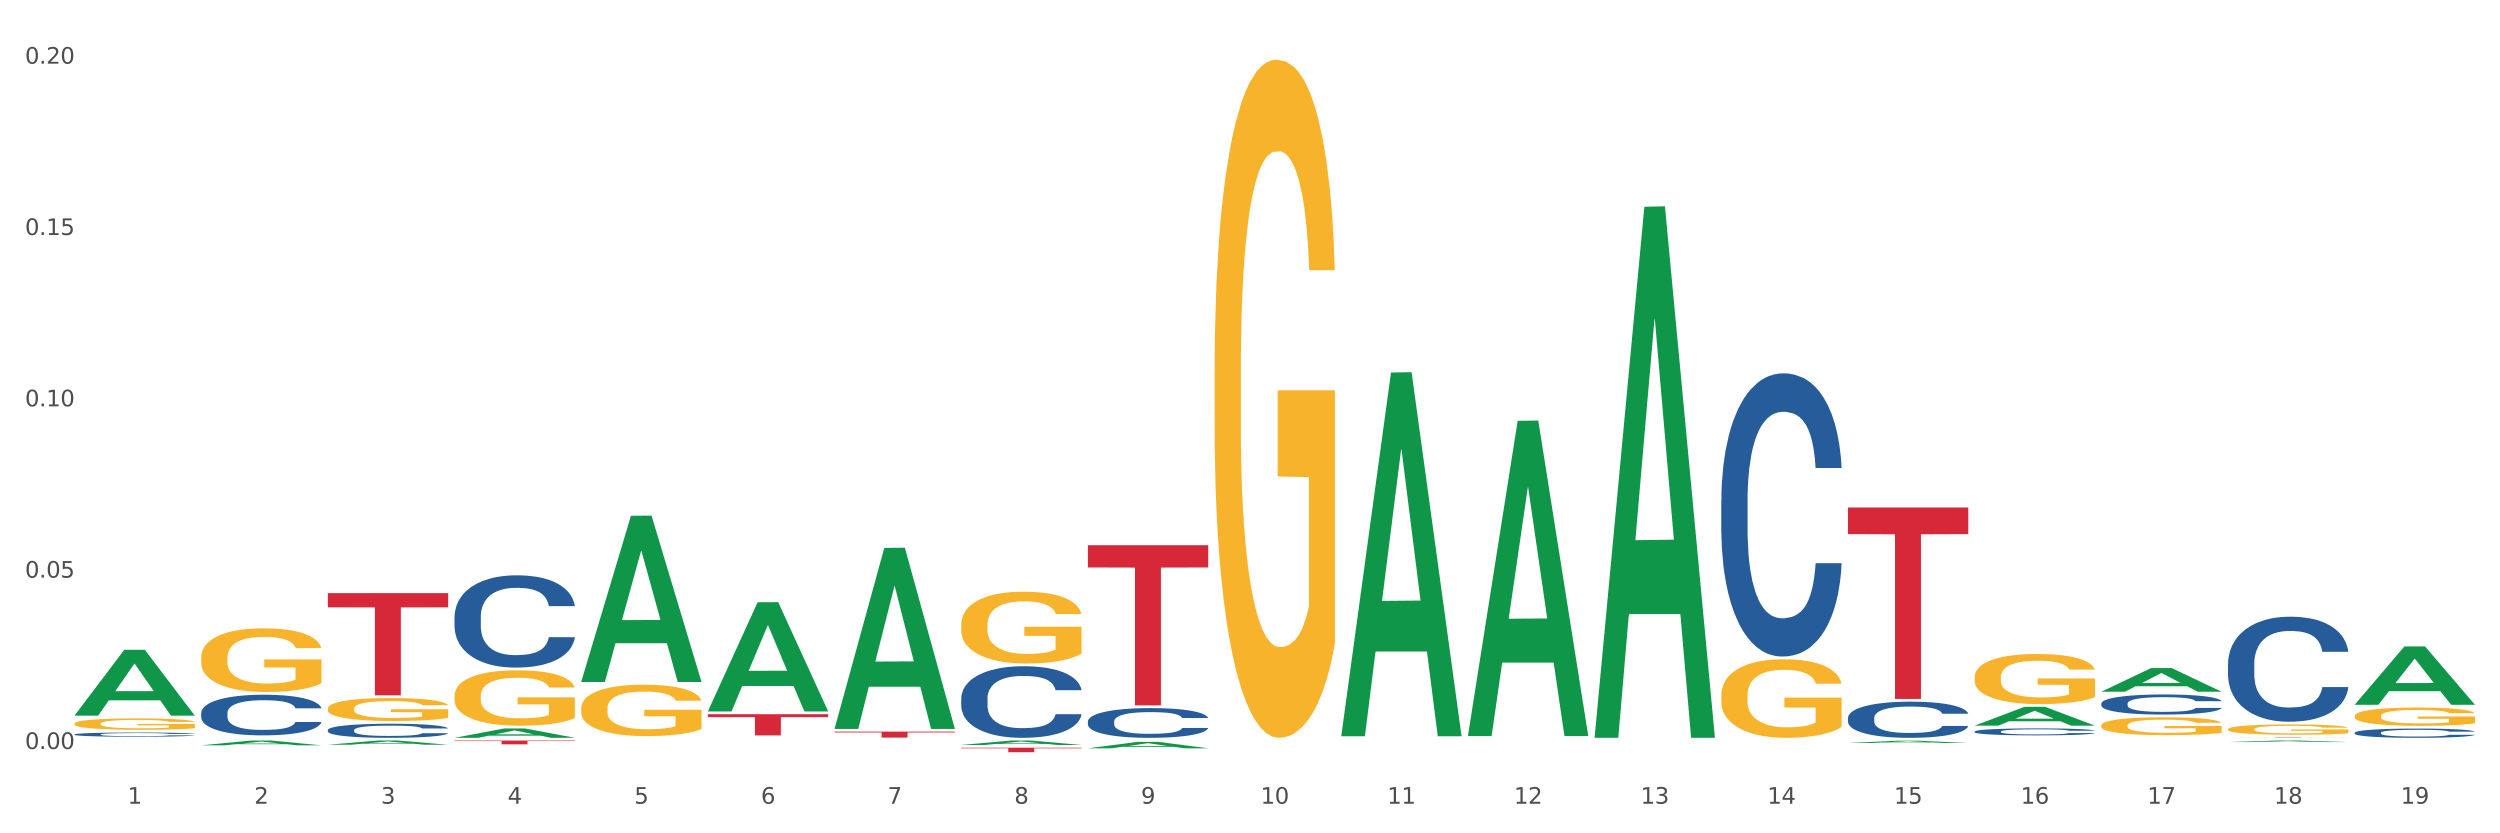 <?xml version="1.0" encoding="utf-8" standalone="no"?>
<!DOCTYPE svg PUBLIC "-//W3C//DTD SVG 1.1//EN"
  "http://www.w3.org/Graphics/SVG/1.1/DTD/svg11.dtd">
<svg xmlns:xlink="http://www.w3.org/1999/xlink" width="1080pt" height="360pt" viewBox="0 0 1080 360" xmlns="http://www.w3.org/2000/svg" version="1.1">
 <rect x="0" y="0" width="1080" height="360" fill="#333333" stroke="none"/>
 <defs>
  <style type="text/css">*{stroke-linejoin: round; stroke-linecap: butt}</style>
 </defs>
 <g id="figure_1">
  <g id="patch_1">
   <path d="M 0 360 
L 1080 360 
L 1080 0 
L 0 0 
z
" style="fill: #ffffff; stroke: #ffffff; stroke-linejoin: miter"/>
  </g>
  <g id="axes_1">
   <g id="matplotlib.axis_1">
    <g id="xtick_1">
     <g id="text_1">
      <!-- 1 -->
      <g style="fill: #4d4d4d" transform="translate(55.115 347.204) scale(0.096 -0.096)">
       <defs>
        <path id="DejaVuSans-31" d="M 794 531 
L 1825 531 
L 1825 4091 
L 703 3866 
L 703 4441 
L 1819 4666 
L 2450 4666 
L 2450 531 
L 3481 531 
L 3481 0 
L 794 0 
L 794 531 
z
" transform="scale(0.016)"/>
       </defs>
       <use xlink:href="#DejaVuSans-31"/>
      </g>
     </g>
    </g>
    <g id="xtick_2">
     <g id="text_2">
      <!-- 2 -->
      <g style="fill: #4d4d4d" transform="translate(109.839 347.204) scale(0.096 -0.096)">
       <defs>
        <path id="DejaVuSans-32" d="M 1228 531 
L 3431 531 
L 3431 0 
L 469 0 
L 469 531 
Q 828 903 1448 1529 
Q 2069 2156 2228 2338 
Q 2531 2678 2651 2914 
Q 2772 3150 2772 3378 
Q 2772 3750 2511 3984 
Q 2250 4219 1831 4219 
Q 1534 4219 1204 4116 
Q 875 4013 500 3803 
L 500 4441 
Q 881 4594 1212 4672 
Q 1544 4750 1819 4750 
Q 2544 4750 2975 4387 
Q 3406 4025 3406 3419 
Q 3406 3131 3298 2873 
Q 3191 2616 2906 2266 
Q 2828 2175 2409 1742 
Q 1991 1309 1228 531 
z
" transform="scale(0.016)"/>
       </defs>
       <use xlink:href="#DejaVuSans-32"/>
      </g>
     </g>
    </g>
    <g id="xtick_3">
     <g id="text_3">
      <!-- 3 -->
      <g style="fill: #4d4d4d" transform="translate(164.564 347.204) scale(0.096 -0.096)">
       <defs>
        <path id="DejaVuSans-33" d="M 2597 2516 
Q 3050 2419 3304 2112 
Q 3559 1806 3559 1356 
Q 3559 666 3084 287 
Q 2609 -91 1734 -91 
Q 1441 -91 1130 -33 
Q 819 25 488 141 
L 488 750 
Q 750 597 1062 519 
Q 1375 441 1716 441 
Q 2309 441 2620 675 
Q 2931 909 2931 1356 
Q 2931 1769 2642 2001 
Q 2353 2234 1838 2234 
L 1294 2234 
L 1294 2753 
L 1863 2753 
Q 2328 2753 2575 2939 
Q 2822 3125 2822 3475 
Q 2822 3834 2567 4026 
Q 2313 4219 1838 4219 
Q 1578 4219 1281 4162 
Q 984 4106 628 3988 
L 628 4550 
Q 988 4650 1302 4700 
Q 1616 4750 1894 4750 
Q 2613 4750 3031 4423 
Q 3450 4097 3450 3541 
Q 3450 3153 3228 2886 
Q 3006 2619 2597 2516 
z
" transform="scale(0.016)"/>
       </defs>
       <use xlink:href="#DejaVuSans-33"/>
      </g>
     </g>
    </g>
    <g id="xtick_4">
     <g id="text_4">
      <!-- 4 -->
      <g style="fill: #4d4d4d" transform="translate(219.288 347.204) scale(0.096 -0.096)">
       <defs>
        <path id="DejaVuSans-34" d="M 2419 4116 
L 825 1625 
L 2419 1625 
L 2419 4116 
z
M 2253 4666 
L 3047 4666 
L 3047 1625 
L 3713 1625 
L 3713 1100 
L 3047 1100 
L 3047 0 
L 2419 0 
L 2419 1100 
L 313 1100 
L 313 1709 
L 2253 4666 
z
" transform="scale(0.016)"/>
       </defs>
       <use xlink:href="#DejaVuSans-34"/>
      </g>
     </g>
    </g>
    <g id="xtick_5">
     <g id="text_5">
      <!-- 5 -->
      <g style="fill: #4d4d4d" transform="translate(274.012 347.204) scale(0.096 -0.096)">
       <defs>
        <path id="DejaVuSans-35" d="M 691 4666 
L 3169 4666 
L 3169 4134 
L 1269 4134 
L 1269 2991 
Q 1406 3038 1543 3061 
Q 1681 3084 1819 3084 
Q 2600 3084 3056 2656 
Q 3513 2228 3513 1497 
Q 3513 744 3044 326 
Q 2575 -91 1722 -91 
Q 1428 -91 1123 -41 
Q 819 9 494 109 
L 494 744 
Q 775 591 1075 516 
Q 1375 441 1709 441 
Q 2250 441 2565 725 
Q 2881 1009 2881 1497 
Q 2881 1984 2565 2268 
Q 2250 2553 1709 2553 
Q 1456 2553 1204 2497 
Q 953 2441 691 2322 
L 691 4666 
z
" transform="scale(0.016)"/>
       </defs>
       <use xlink:href="#DejaVuSans-35"/>
      </g>
     </g>
    </g>
    <g id="xtick_6">
     <g id="text_6">
      <!-- 6 -->
      <g style="fill: #4d4d4d" transform="translate(328.736 347.204) scale(0.096 -0.096)">
       <defs>
        <path id="DejaVuSans-36" d="M 2113 2584 
Q 1688 2584 1439 2293 
Q 1191 2003 1191 1497 
Q 1191 994 1439 701 
Q 1688 409 2113 409 
Q 2538 409 2786 701 
Q 3034 994 3034 1497 
Q 3034 2003 2786 2293 
Q 2538 2584 2113 2584 
z
M 3366 4563 
L 3366 3988 
Q 3128 4100 2886 4159 
Q 2644 4219 2406 4219 
Q 1781 4219 1451 3797 
Q 1122 3375 1075 2522 
Q 1259 2794 1537 2939 
Q 1816 3084 2150 3084 
Q 2853 3084 3261 2657 
Q 3669 2231 3669 1497 
Q 3669 778 3244 343 
Q 2819 -91 2113 -91 
Q 1303 -91 875 529 
Q 447 1150 447 2328 
Q 447 3434 972 4092 
Q 1497 4750 2381 4750 
Q 2619 4750 2861 4703 
Q 3103 4656 3366 4563 
z
" transform="scale(0.016)"/>
       </defs>
       <use xlink:href="#DejaVuSans-36"/>
      </g>
     </g>
    </g>
    <g id="xtick_7">
     <g id="text_7">
      <!-- 7 -->
      <g style="fill: #4d4d4d" transform="translate(383.461 347.204) scale(0.096 -0.096)">
       <defs>
        <path id="DejaVuSans-37" d="M 525 4666 
L 3525 4666 
L 3525 4397 
L 1831 0 
L 1172 0 
L 2766 4134 
L 525 4134 
L 525 4666 
z
" transform="scale(0.016)"/>
       </defs>
       <use xlink:href="#DejaVuSans-37"/>
      </g>
     </g>
    </g>
    <g id="xtick_8">
     <g id="text_8">
      <!-- 8 -->
      <g style="fill: #4d4d4d" transform="translate(438.185 347.204) scale(0.096 -0.096)">
       <defs>
        <path id="DejaVuSans-38" d="M 2034 2216 
Q 1584 2216 1326 1975 
Q 1069 1734 1069 1313 
Q 1069 891 1326 650 
Q 1584 409 2034 409 
Q 2484 409 2743 651 
Q 3003 894 3003 1313 
Q 3003 1734 2745 1975 
Q 2488 2216 2034 2216 
z
M 1403 2484 
Q 997 2584 770 2862 
Q 544 3141 544 3541 
Q 544 4100 942 4425 
Q 1341 4750 2034 4750 
Q 2731 4750 3128 4425 
Q 3525 4100 3525 3541 
Q 3525 3141 3298 2862 
Q 3072 2584 2669 2484 
Q 3125 2378 3379 2068 
Q 3634 1759 3634 1313 
Q 3634 634 3220 271 
Q 2806 -91 2034 -91 
Q 1263 -91 848 271 
Q 434 634 434 1313 
Q 434 1759 690 2068 
Q 947 2378 1403 2484 
z
M 1172 3481 
Q 1172 3119 1398 2916 
Q 1625 2713 2034 2713 
Q 2441 2713 2670 2916 
Q 2900 3119 2900 3481 
Q 2900 3844 2670 4047 
Q 2441 4250 2034 4250 
Q 1625 4250 1398 4047 
Q 1172 3844 1172 3481 
z
" transform="scale(0.016)"/>
       </defs>
       <use xlink:href="#DejaVuSans-38"/>
      </g>
     </g>
    </g>
    <g id="xtick_9">
     <g id="text_9">
      <!-- 9 -->
      <g style="fill: #4d4d4d" transform="translate(492.909 347.204) scale(0.096 -0.096)">
       <defs>
        <path id="DejaVuSans-39" d="M 703 97 
L 703 672 
Q 941 559 1184 500 
Q 1428 441 1663 441 
Q 2288 441 2617 861 
Q 2947 1281 2994 2138 
Q 2813 1869 2534 1725 
Q 2256 1581 1919 1581 
Q 1219 1581 811 2004 
Q 403 2428 403 3163 
Q 403 3881 828 4315 
Q 1253 4750 1959 4750 
Q 2769 4750 3195 4129 
Q 3622 3509 3622 2328 
Q 3622 1225 3098 567 
Q 2575 -91 1691 -91 
Q 1453 -91 1209 -44 
Q 966 3 703 97 
z
M 1959 2075 
Q 2384 2075 2632 2365 
Q 2881 2656 2881 3163 
Q 2881 3666 2632 3958 
Q 2384 4250 1959 4250 
Q 1534 4250 1286 3958 
Q 1038 3666 1038 3163 
Q 1038 2656 1286 2365 
Q 1534 2075 1959 2075 
z
" transform="scale(0.016)"/>
       </defs>
       <use xlink:href="#DejaVuSans-39"/>
      </g>
     </g>
    </g>
    <g id="xtick_10">
     <g id="text_10">
      <!-- 10 -->
      <g style="fill: #4d4d4d" transform="translate(544.58 347.204) scale(0.096 -0.096)">
       <defs>
        <path id="DejaVuSans-30" d="M 2034 4250 
Q 1547 4250 1301 3770 
Q 1056 3291 1056 2328 
Q 1056 1369 1301 889 
Q 1547 409 2034 409 
Q 2525 409 2770 889 
Q 3016 1369 3016 2328 
Q 3016 3291 2770 3770 
Q 2525 4250 2034 4250 
z
M 2034 4750 
Q 2819 4750 3233 4129 
Q 3647 3509 3647 2328 
Q 3647 1150 3233 529 
Q 2819 -91 2034 -91 
Q 1250 -91 836 529 
Q 422 1150 422 2328 
Q 422 3509 836 4129 
Q 1250 4750 2034 4750 
z
" transform="scale(0.016)"/>
       </defs>
       <use xlink:href="#DejaVuSans-31"/>
       <use xlink:href="#DejaVuSans-30" transform="translate(63.623 0)"/>
      </g>
     </g>
    </g>
    <g id="xtick_11">
     <g id="text_11">
      <!-- 11 -->
      <g style="fill: #4d4d4d" transform="translate(599.304 347.204) scale(0.096 -0.096)">
       <use xlink:href="#DejaVuSans-31"/>
       <use xlink:href="#DejaVuSans-31" transform="translate(63.623 0)"/>
      </g>
     </g>
    </g>
    <g id="xtick_12">
     <g id="text_12">
      <!-- 12 -->
      <g style="fill: #4d4d4d" transform="translate(654.028 347.204) scale(0.096 -0.096)">
       <use xlink:href="#DejaVuSans-31"/>
       <use xlink:href="#DejaVuSans-32" transform="translate(63.623 0)"/>
      </g>
     </g>
    </g>
    <g id="xtick_13">
     <g id="text_13">
      <!-- 13 -->
      <g style="fill: #4d4d4d" transform="translate(708.752 347.204) scale(0.096 -0.096)">
       <use xlink:href="#DejaVuSans-31"/>
       <use xlink:href="#DejaVuSans-33" transform="translate(63.623 0)"/>
      </g>
     </g>
    </g>
    <g id="xtick_14">
     <g id="text_14">
      <!-- 14 -->
      <g style="fill: #4d4d4d" transform="translate(763.477 347.204) scale(0.096 -0.096)">
       <use xlink:href="#DejaVuSans-31"/>
       <use xlink:href="#DejaVuSans-34" transform="translate(63.623 0)"/>
      </g>
     </g>
    </g>
    <g id="xtick_15">
     <g id="text_15">
      <!-- 15 -->
      <g style="fill: #4d4d4d" transform="translate(818.201 347.204) scale(0.096 -0.096)">
       <use xlink:href="#DejaVuSans-31"/>
       <use xlink:href="#DejaVuSans-35" transform="translate(63.623 0)"/>
      </g>
     </g>
    </g>
    <g id="xtick_16">
     <g id="text_16">
      <!-- 16 -->
      <g style="fill: #4d4d4d" transform="translate(872.925 347.204) scale(0.096 -0.096)">
       <use xlink:href="#DejaVuSans-31"/>
       <use xlink:href="#DejaVuSans-36" transform="translate(63.623 0)"/>
      </g>
     </g>
    </g>
    <g id="xtick_17">
     <g id="text_17">
      <!-- 17 -->
      <g style="fill: #4d4d4d" transform="translate(927.649 347.204) scale(0.096 -0.096)">
       <use xlink:href="#DejaVuSans-31"/>
       <use xlink:href="#DejaVuSans-37" transform="translate(63.623 0)"/>
      </g>
     </g>
    </g>
    <g id="xtick_18">
     <g id="text_18">
      <!-- 18 -->
      <g style="fill: #4d4d4d" transform="translate(982.374 347.204) scale(0.096 -0.096)">
       <use xlink:href="#DejaVuSans-31"/>
       <use xlink:href="#DejaVuSans-38" transform="translate(63.623 0)"/>
      </g>
     </g>
    </g>
    <g id="xtick_19">
     <g id="text_19">
      <!-- 19 -->
      <g style="fill: #4d4d4d" transform="translate(1037.098 347.204) scale(0.096 -0.096)">
       <use xlink:href="#DejaVuSans-31"/>
       <use xlink:href="#DejaVuSans-39" transform="translate(63.623 0)"/>
      </g>
     </g>
    </g>
    <g id="xtick_20"/>
    <g id="xtick_21"/>
    <g id="xtick_22"/>
    <g id="xtick_23"/>
    <g id="xtick_24"/>
    <g id="xtick_25"/>
    <g id="xtick_26"/>
    <g id="xtick_27"/>
    <g id="xtick_28"/>
    <g id="xtick_29"/>
    <g id="xtick_30"/>
    <g id="xtick_31"/>
    <g id="xtick_32"/>
    <g id="xtick_33"/>
    <g id="xtick_34"/>
    <g id="xtick_35"/>
    <g id="xtick_36"/>
    <g id="xtick_37"/>
   </g>
   <g id="matplotlib.axis_2">
    <g id="ytick_1">
     <g id="text_20">
      <!-- 0.00 -->
      <g style="fill: #4d4d4d" transform="translate(10.8 323.561) scale(0.096 -0.096)">
       <defs>
        <path id="DejaVuSans-2e" d="M 684 794 
L 1344 794 
L 1344 0 
L 684 0 
L 684 794 
z
" transform="scale(0.016)"/>
       </defs>
       <use xlink:href="#DejaVuSans-30"/>
       <use xlink:href="#DejaVuSans-2e" transform="translate(63.623 0)"/>
       <use xlink:href="#DejaVuSans-30" transform="translate(95.41 0)"/>
       <use xlink:href="#DejaVuSans-30" transform="translate(159.033 0)"/>
      </g>
     </g>
    </g>
    <g id="ytick_2">
     <g id="text_21">
      <!-- 0.05 -->
      <g style="fill: #4d4d4d" transform="translate(10.8 249.55) scale(0.096 -0.096)">
       <use xlink:href="#DejaVuSans-30"/>
       <use xlink:href="#DejaVuSans-2e" transform="translate(63.623 0)"/>
       <use xlink:href="#DejaVuSans-30" transform="translate(95.41 0)"/>
       <use xlink:href="#DejaVuSans-35" transform="translate(159.033 0)"/>
      </g>
     </g>
    </g>
    <g id="ytick_3">
     <g id="text_22">
      <!-- 0.10 -->
      <g style="fill: #4d4d4d" transform="translate(10.8 175.538) scale(0.096 -0.096)">
       <use xlink:href="#DejaVuSans-30"/>
       <use xlink:href="#DejaVuSans-2e" transform="translate(63.623 0)"/>
       <use xlink:href="#DejaVuSans-31" transform="translate(95.41 0)"/>
       <use xlink:href="#DejaVuSans-30" transform="translate(159.033 0)"/>
      </g>
     </g>
    </g>
    <g id="ytick_4">
     <g id="text_23">
      <!-- 0.15 -->
      <g style="fill: #4d4d4d" transform="translate(10.8 101.526) scale(0.096 -0.096)">
       <use xlink:href="#DejaVuSans-30"/>
       <use xlink:href="#DejaVuSans-2e" transform="translate(63.623 0)"/>
       <use xlink:href="#DejaVuSans-31" transform="translate(95.41 0)"/>
       <use xlink:href="#DejaVuSans-35" transform="translate(159.033 0)"/>
      </g>
     </g>
    </g>
    <g id="ytick_5">
     <g id="text_24">
      <!-- 0.20 -->
      <g style="fill: #4d4d4d" transform="translate(10.8 27.515) scale(0.096 -0.096)">
       <use xlink:href="#DejaVuSans-30"/>
       <use xlink:href="#DejaVuSans-2e" transform="translate(63.623 0)"/>
       <use xlink:href="#DejaVuSans-32" transform="translate(95.41 0)"/>
       <use xlink:href="#DejaVuSans-30" transform="translate(159.033 0)"/>
      </g>
     </g>
    </g>
    <g id="ytick_6"/>
    <g id="ytick_7"/>
    <g id="ytick_8"/>
    <g id="ytick_9"/>
   </g>
   <g id="PolyCollection_1">
    <path d="M 1017.212 304.431 
L 1017.266 304.407 
L 1038.704 279.254 
L 1047.601 279.23 
L 1069.2 304.478 
L 1058.91 304.478 
L 1054.247 298.599 
L 1032.112 298.599 
L 1031.951 298.693 
L 1027.449 304.478 
L 1017.212 304.478 
L 1017.212 304.431 
L 1034.899 295.09 
L 1051.46 295.066 
L 1043.26 284.611 
L 1043.152 284.564 
L 1043.045 284.635 
L 1034.845 295.066 
L 1034.899 295.09 
L 1017.212 304.431 
z
" clip-path="url(#p09db8f24df)" style="fill: #109648"/>
    <path d="M 798.315 219.237 
L 850.303 219.237 
L 850.303 230.731 
L 829.853 230.809 
L 829.853 301.947 
L 818.642 301.947 
L 818.642 230.809 
L 798.315 230.731 
L 798.315 219.315 
L 798.315 219.237 
z
" clip-path="url(#p09db8f24df)" style="fill: #d62839"/>
    <path d="M 415.245 323.007 
L 467.233 323.007 
L 467.233 323.277 
L 446.783 323.278 
L 446.783 324.95 
L 435.572 324.95 
L 435.572 323.278 
L 415.245 323.277 
L 415.245 323.008 
L 415.245 323.007 
z
" clip-path="url(#p09db8f24df)" style="fill: #d62839"/>
    <path d="M 469.969 235.514 
L 521.957 235.514 
L 521.957 245.131 
L 501.507 245.196 
L 501.507 304.72 
L 490.296 304.72 
L 490.296 245.196 
L 469.969 245.131 
L 469.969 235.579 
L 469.969 235.514 
z
" clip-path="url(#p09db8f24df)" style="fill: #d62839"/>
    <path d="M 360.521 316.064 
L 412.509 316.064 
L 412.509 316.424 
L 392.058 316.426 
L 392.058 318.654 
L 380.848 318.654 
L 380.848 316.426 
L 360.521 316.424 
L 360.521 316.066 
L 360.521 316.064 
z
" clip-path="url(#p09db8f24df)" style="fill: #d62839"/>
    <path d="M 305.796 308.53 
L 357.784 308.53 
L 357.784 309.801 
L 337.334 309.81 
L 337.334 317.678 
L 326.123 317.678 
L 326.123 309.81 
L 305.796 309.801 
L 305.796 308.538 
L 305.796 308.53 
z
" clip-path="url(#p09db8f24df)" style="fill: #d62839"/>
    <path d="M 196.348 319.914 
L 248.336 319.914 
L 248.336 320.142 
L 227.886 320.143 
L 227.886 321.554 
L 216.675 321.554 
L 216.675 320.143 
L 196.348 320.142 
L 196.348 319.915 
L 196.348 319.914 
z
" clip-path="url(#p09db8f24df)" style="fill: #d62839"/>
    <path d="M 141.624 256.232 
L 193.612 256.232 
L 193.612 262.367 
L 173.161 262.409 
L 173.161 300.381 
L 161.951 300.381 
L 161.951 262.409 
L 141.624 262.367 
L 141.624 256.274 
L 141.624 256.232 
z
" clip-path="url(#p09db8f24df)" style="fill: #d62839"/>
    <path d="M 962.488 318.584 
L 1014.476 318.584 
L 1014.476 318.605 
L 994.025 318.605 
L 994.025 318.737 
L 982.815 318.737 
L 982.815 318.605 
L 962.488 318.605 
L 962.488 318.584 
L 962.488 318.584 
z
" clip-path="url(#p09db8f24df)" style="fill: #d62839"/>
    <path d="M 469.969 323.268 
L 470.023 323.265 
L 491.461 320.48 
L 500.358 320.477 
L 521.957 323.273 
L 511.667 323.273 
L 507.004 322.622 
L 484.869 322.622 
L 484.708 322.632 
L 480.206 323.273 
L 469.969 323.273 
L 469.969 323.268 
L 487.656 322.233 
L 504.217 322.231 
L 496.017 321.073 
L 495.91 321.068 
L 495.802 321.076 
L 487.602 322.231 
L 487.656 322.233 
L 469.969 323.268 
z
" clip-path="url(#p09db8f24df)" style="fill: #109648"/>
    <path d="M 634.142 317.725 
L 634.196 317.597 
L 655.634 181.79 
L 664.531 181.662 
L 686.13 317.981 
L 675.84 317.981 
L 671.177 286.237 
L 649.042 286.237 
L 648.881 286.749 
L 644.379 317.981 
L 634.142 317.981 
L 634.142 317.725 
L 651.829 267.294 
L 668.39 267.166 
L 660.19 210.718 
L 660.082 210.462 
L 659.975 210.846 
L 651.775 267.166 
L 651.829 267.294 
L 634.142 317.725 
z
" clip-path="url(#p09db8f24df)" style="fill: #109648"/>
    <path d="M 579.418 317.783 
L 579.471 317.635 
L 600.91 160.933 
L 609.807 160.785 
L 631.406 318.078 
L 621.115 318.078 
L 616.453 281.45 
L 594.317 281.45 
L 594.157 282.041 
L 589.655 318.078 
L 579.418 318.078 
L 579.418 317.783 
L 597.104 259.592 
L 613.666 259.444 
L 605.465 194.311 
L 605.358 194.016 
L 605.251 194.459 
L 597.051 259.444 
L 597.104 259.592 
L 579.418 317.783 
z
" clip-path="url(#p09db8f24df)" style="fill: #109648"/>
    <path d="M 853.039 313.472 
L 853.093 313.465 
L 874.531 305.353 
L 883.428 305.345 
L 905.027 313.488 
L 894.737 313.488 
L 890.074 311.592 
L 867.939 311.592 
L 867.778 311.622 
L 863.276 313.488 
L 853.039 313.488 
L 853.039 313.472 
L 870.726 310.46 
L 887.287 310.452 
L 879.087 307.081 
L 878.98 307.065 
L 878.872 307.088 
L 870.672 310.452 
L 870.726 310.46 
L 853.039 313.472 
z
" clip-path="url(#p09db8f24df)" style="fill: #109648"/>
    <path d="M 798.315 320.984 
L 798.368 320.983 
L 819.807 319.979 
L 828.704 319.978 
L 850.303 320.986 
L 840.012 320.986 
L 835.35 320.751 
L 813.215 320.751 
L 813.054 320.755 
L 808.552 320.986 
L 798.315 320.986 
L 798.315 320.984 
L 816.002 320.611 
L 832.563 320.61 
L 824.362 320.193 
L 824.255 320.191 
L 824.148 320.194 
L 815.948 320.61 
L 816.002 320.611 
L 798.315 320.984 
z
" clip-path="url(#p09db8f24df)" style="fill: #109648"/>
    <path d="M 907.763 298.818 
L 907.817 298.809 
L 929.255 288.611 
L 938.152 288.601 
L 959.751 298.838 
L 949.461 298.838 
L 944.798 296.454 
L 922.663 296.454 
L 922.502 296.492 
L 918 298.838 
L 907.763 298.838 
L 907.763 298.818 
L 925.45 295.031 
L 942.011 295.022 
L 933.811 290.783 
L 933.704 290.764 
L 933.597 290.793 
L 925.396 295.022 
L 925.45 295.031 
L 907.763 298.818 
z
" clip-path="url(#p09db8f24df)" style="fill: #109648"/>
    <path d="M 688.866 318.306 
L 688.92 318.09 
L 710.358 89.329 
L 719.255 89.113 
L 740.854 318.737 
L 730.564 318.737 
L 725.901 265.266 
L 703.766 265.266 
L 703.605 266.129 
L 699.103 318.737 
L 688.866 318.737 
L 688.866 318.306 
L 706.553 233.356 
L 723.114 233.14 
L 714.914 138.057 
L 714.807 137.625 
L 714.7 138.272 
L 706.499 233.14 
L 706.553 233.356 
L 688.866 318.306 
z
" clip-path="url(#p09db8f24df)" style="fill: #109648"/>
    <path d="M 196.348 300.639 
L 196.409 300.617 
L 196.409 299.83 
L 196.532 299.152 
L 197.146 297.513 
L 198.066 296.157 
L 198.742 295.436 
L 199.417 294.845 
L 200.215 294.255 
L 201.197 293.643 
L 202.977 292.747 
L 204.082 292.288 
L 205.432 291.807 
L 207.887 291.107 
L 209.667 290.713 
L 211.508 290.386 
L 214.516 289.992 
L 216.48 289.817 
L 218.567 289.686 
L 221.084 289.599 
L 222.986 289.577 
L 227.16 289.642 
L 230.72 289.839 
L 232.439 289.992 
L 234.648 290.254 
L 235.815 290.429 
L 237.717 290.779 
L 239.681 291.238 
L 241.032 291.632 
L 243.057 292.375 
L 244.592 293.118 
L 246.003 294.037 
L 246.74 294.671 
L 247.292 295.261 
L 247.783 295.939 
L 248.275 297.01 
L 237.226 297.01 
L 236.797 296.245 
L 236.121 295.523 
L 235.139 294.824 
L 234.28 294.386 
L 232.807 293.84 
L 231.457 293.49 
L 230.045 293.228 
L 228.326 293.009 
L 226.976 292.9 
L 225.073 292.812 
L 221.329 292.834 
L 218.813 293.009 
L 217.094 293.228 
L 215.989 293.424 
L 215.007 293.643 
L 213.902 293.949 
L 212.613 294.408 
L 211.693 294.824 
L 210.772 295.348 
L 210.035 295.873 
L 209.36 296.485 
L 208.808 297.141 
L 208.378 297.819 
L 208.01 298.649 
L 207.703 300.027 
L 207.703 303.022 
L 207.826 303.7 
L 208.133 304.596 
L 208.501 305.274 
L 209.115 306.083 
L 209.667 306.629 
L 210.711 307.416 
L 211.877 308.072 
L 212.797 308.488 
L 213.718 308.837 
L 215.314 309.318 
L 217.094 309.712 
L 218.628 309.952 
L 220.715 310.171 
L 222.127 310.258 
L 223.355 310.302 
L 226.362 310.302 
L 228.51 310.236 
L 230.904 310.083 
L 232.746 309.887 
L 234.28 309.646 
L 235.999 309.253 
L 237.104 308.881 
L 237.104 304.312 
L 223.6 304.29 
L 223.6 301.251 
L 248.336 301.251 
L 248.336 310.171 
L 247.292 310.63 
L 246.126 311.045 
L 244.899 311.417 
L 243.057 311.876 
L 240.848 312.313 
L 238.884 312.619 
L 236.797 312.882 
L 234.341 313.122 
L 231.15 313.341 
L 229.186 313.428 
L 226.73 313.494 
L 223.846 313.516 
L 221.329 313.472 
L 218.874 313.363 
L 216.296 313.166 
L 213.779 312.882 
L 211.877 312.598 
L 209.974 312.248 
L 207.948 311.789 
L 206.353 311.351 
L 205.125 310.958 
L 203.775 310.455 
L 202.302 309.799 
L 201.197 309.209 
L 200.215 308.597 
L 199.171 307.81 
L 198.435 307.132 
L 197.698 306.279 
L 197.269 305.645 
L 196.777 304.662 
L 196.409 303.284 
L 196.348 300.639 
z
" clip-path="url(#p09db8f24df)" style="fill: #f7b32b"/>
    <path d="M 524.693 161.145 
L 524.755 160.877 
L 524.755 151.245 
L 524.878 142.951 
L 525.491 122.884 
L 526.412 106.295 
L 527.087 97.465 
L 527.762 90.241 
L 528.56 83.017 
L 529.542 75.526 
L 531.322 64.556 
L 532.427 58.937 
L 533.778 53.051 
L 536.233 44.489 
L 538.013 39.673 
L 539.854 35.659 
L 542.862 30.843 
L 544.826 28.703 
L 546.913 27.097 
L 549.429 26.027 
L 551.332 25.759 
L 555.506 26.562 
L 559.066 28.97 
L 560.784 30.843 
L 562.994 34.054 
L 564.16 36.194 
L 566.063 40.475 
L 568.027 46.094 
L 569.377 50.91 
L 571.403 60.007 
L 572.937 69.104 
L 574.349 80.342 
L 575.086 88.101 
L 575.638 95.325 
L 576.129 103.619 
L 576.62 116.73 
L 565.572 116.73 
L 565.142 107.365 
L 564.467 98.536 
L 563.485 89.974 
L 562.626 84.623 
L 561.153 77.934 
L 559.802 73.653 
L 558.391 70.442 
L 556.672 67.766 
L 555.322 66.429 
L 553.419 65.358 
L 549.675 65.626 
L 547.158 67.766 
L 545.44 70.442 
L 544.335 72.85 
L 543.353 75.526 
L 542.248 79.271 
L 540.959 84.89 
L 540.038 89.974 
L 539.118 96.395 
L 538.381 102.817 
L 537.706 110.308 
L 537.153 118.335 
L 536.724 126.629 
L 536.355 136.797 
L 536.049 153.653 
L 536.049 190.309 
L 536.171 198.603 
L 536.478 209.573 
L 536.847 217.867 
L 537.46 227.767 
L 538.013 234.456 
L 539.056 244.088 
L 540.222 252.115 
L 541.143 257.199 
L 542.064 261.48 
L 543.66 267.366 
L 545.44 272.182 
L 546.974 275.125 
L 549.061 277.801 
L 550.473 278.871 
L 551.7 279.406 
L 554.708 279.406 
L 556.856 278.603 
L 559.25 276.73 
L 561.091 274.322 
L 562.626 271.379 
L 564.344 266.563 
L 565.449 262.015 
L 565.449 206.095 
L 551.946 205.827 
L 551.946 168.636 
L 576.682 168.636 
L 576.682 277.801 
L 575.638 283.419 
L 574.472 288.503 
L 573.244 293.052 
L 571.403 298.67 
L 569.193 304.022 
L 567.229 307.767 
L 565.142 310.978 
L 562.687 313.921 
L 559.495 316.597 
L 557.531 317.667 
L 555.076 318.47 
L 552.191 318.737 
L 549.675 318.202 
L 547.22 316.864 
L 544.642 314.456 
L 542.125 310.978 
L 540.222 307.5 
L 538.32 303.219 
L 536.294 297.6 
L 534.698 292.249 
L 533.471 287.433 
L 532.12 281.279 
L 530.647 273.252 
L 529.542 266.028 
L 528.56 258.536 
L 527.517 248.904 
L 526.78 240.61 
L 526.044 230.175 
L 525.614 222.416 
L 525.123 210.376 
L 524.755 193.519 
L 524.693 161.145 
z
" clip-path="url(#p09db8f24df)" style="fill: #f7b32b"/>
    <path d="M 251.072 306.049 
L 251.133 306.029 
L 251.133 305.299 
L 251.256 304.67 
L 251.87 303.149 
L 252.791 301.892 
L 253.466 301.223 
L 254.141 300.676 
L 254.939 300.128 
L 255.921 299.56 
L 257.701 298.729 
L 258.806 298.303 
L 260.156 297.857 
L 262.611 297.208 
L 264.391 296.843 
L 266.233 296.539 
L 269.24 296.174 
L 271.204 296.012 
L 273.291 295.89 
L 275.808 295.809 
L 277.711 295.789 
L 281.884 295.85 
L 285.444 296.032 
L 287.163 296.174 
L 289.373 296.417 
L 290.539 296.58 
L 292.442 296.904 
L 294.406 297.33 
L 295.756 297.695 
L 297.782 298.384 
L 299.316 299.074 
L 300.728 299.925 
L 301.464 300.513 
L 302.017 301.061 
L 302.508 301.69 
L 302.999 302.683 
L 291.951 302.683 
L 291.521 301.973 
L 290.846 301.304 
L 289.864 300.655 
L 289.004 300.25 
L 287.531 299.743 
L 286.181 299.418 
L 284.769 299.175 
L 283.051 298.972 
L 281.7 298.871 
L 279.797 298.79 
L 276.053 298.81 
L 273.537 298.972 
L 271.818 299.175 
L 270.713 299.358 
L 269.731 299.56 
L 268.627 299.844 
L 267.338 300.27 
L 266.417 300.655 
L 265.496 301.142 
L 264.76 301.629 
L 264.084 302.196 
L 263.532 302.805 
L 263.102 303.433 
L 262.734 304.204 
L 262.427 305.481 
L 262.427 308.259 
L 262.55 308.888 
L 262.857 309.719 
L 263.225 310.348 
L 263.839 311.098 
L 264.391 311.605 
L 265.435 312.335 
L 266.601 312.943 
L 267.522 313.329 
L 268.442 313.653 
L 270.038 314.099 
L 271.818 314.464 
L 273.353 314.687 
L 275.44 314.89 
L 276.851 314.971 
L 278.079 315.012 
L 281.086 315.012 
L 283.235 314.951 
L 285.629 314.809 
L 287.47 314.626 
L 289.004 314.403 
L 290.723 314.038 
L 291.828 313.694 
L 291.828 309.456 
L 278.324 309.435 
L 278.324 306.617 
L 303.06 306.617 
L 303.06 314.89 
L 302.017 315.316 
L 300.851 315.701 
L 299.623 316.046 
L 297.782 316.472 
L 295.572 316.877 
L 293.608 317.161 
L 291.521 317.404 
L 289.066 317.627 
L 285.874 317.83 
L 283.91 317.911 
L 281.455 317.972 
L 278.57 317.992 
L 276.053 317.952 
L 273.598 317.85 
L 271.02 317.668 
L 268.504 317.404 
L 266.601 317.141 
L 264.698 316.816 
L 262.673 316.39 
L 261.077 315.985 
L 259.849 315.62 
L 258.499 315.154 
L 257.026 314.545 
L 255.921 313.998 
L 254.939 313.43 
L 253.896 312.7 
L 253.159 312.071 
L 252.422 311.281 
L 251.993 310.693 
L 251.502 309.78 
L 251.133 308.503 
L 251.072 306.049 
z
" clip-path="url(#p09db8f24df)" style="fill: #f7b32b"/>
    <path d="M 415.245 269.953 
L 415.306 269.924 
L 415.306 268.904 
L 415.429 268.026 
L 416.043 265.901 
L 416.964 264.144 
L 417.639 263.209 
L 418.314 262.444 
L 419.112 261.679 
L 420.094 260.886 
L 421.874 259.724 
L 422.979 259.129 
L 424.329 258.506 
L 426.784 257.599 
L 428.564 257.089 
L 430.406 256.664 
L 433.413 256.154 
L 435.377 255.927 
L 437.464 255.757 
L 439.981 255.644 
L 441.883 255.616 
L 446.057 255.701 
L 449.617 255.956 
L 451.336 256.154 
L 453.545 256.494 
L 454.712 256.721 
L 456.614 257.174 
L 458.579 257.769 
L 459.929 258.279 
L 461.954 259.242 
L 463.489 260.206 
L 464.901 261.396 
L 465.637 262.217 
L 466.19 262.982 
L 466.681 263.861 
L 467.172 265.249 
L 456.123 265.249 
L 455.694 264.257 
L 455.019 263.322 
L 454.036 262.416 
L 453.177 261.849 
L 451.704 261.141 
L 450.354 260.687 
L 448.942 260.347 
L 447.223 260.064 
L 445.873 259.922 
L 443.97 259.809 
L 440.226 259.837 
L 437.71 260.064 
L 435.991 260.347 
L 434.886 260.602 
L 433.904 260.886 
L 432.799 261.282 
L 431.51 261.877 
L 430.59 262.416 
L 429.669 263.096 
L 428.932 263.776 
L 428.257 264.569 
L 427.705 265.419 
L 427.275 266.298 
L 426.907 267.374 
L 426.6 269.159 
L 426.6 273.041 
L 426.723 273.919 
L 427.03 275.081 
L 427.398 275.96 
L 428.012 277.008 
L 428.564 277.716 
L 429.608 278.736 
L 430.774 279.586 
L 431.695 280.125 
L 432.615 280.578 
L 434.211 281.201 
L 435.991 281.711 
L 437.526 282.023 
L 439.612 282.306 
L 441.024 282.42 
L 442.252 282.476 
L 445.259 282.476 
L 447.408 282.391 
L 449.801 282.193 
L 451.643 281.938 
L 453.177 281.626 
L 454.896 281.116 
L 456.001 280.635 
L 456.001 274.713 
L 442.497 274.684 
L 442.497 270.746 
L 467.233 270.746 
L 467.233 282.306 
L 466.19 282.901 
L 465.023 283.44 
L 463.796 283.921 
L 461.954 284.517 
L 459.745 285.083 
L 457.781 285.48 
L 455.694 285.82 
L 453.239 286.132 
L 450.047 286.415 
L 448.083 286.528 
L 445.628 286.613 
L 442.743 286.642 
L 440.226 286.585 
L 437.771 286.443 
L 435.193 286.188 
L 432.677 285.82 
L 430.774 285.452 
L 428.871 284.998 
L 426.846 284.403 
L 425.25 283.836 
L 424.022 283.326 
L 422.672 282.675 
L 421.199 281.825 
L 420.094 281.06 
L 419.112 280.266 
L 418.068 279.246 
L 417.332 278.368 
L 416.595 277.263 
L 416.166 276.441 
L 415.675 275.166 
L 415.306 273.381 
L 415.245 269.953 
z
" clip-path="url(#p09db8f24df)" style="fill: #f7b32b"/>
    <path d="M 86.899 284.149 
L 86.961 284.124 
L 86.961 283.219 
L 87.083 282.441 
L 87.697 280.556 
L 88.618 278.999 
L 89.293 278.169 
L 89.968 277.491 
L 90.766 276.813 
L 91.748 276.109 
L 93.528 275.079 
L 94.633 274.552 
L 95.983 273.999 
L 98.439 273.195 
L 100.219 272.743 
L 102.06 272.366 
L 105.067 271.914 
L 107.032 271.713 
L 109.118 271.562 
L 111.635 271.461 
L 113.538 271.436 
L 117.712 271.512 
L 121.272 271.738 
L 122.99 271.914 
L 125.2 272.215 
L 126.366 272.416 
L 128.269 272.818 
L 130.233 273.346 
L 131.583 273.798 
L 133.609 274.652 
L 135.143 275.506 
L 136.555 276.562 
L 137.291 277.29 
L 137.844 277.968 
L 138.335 278.747 
L 138.826 279.978 
L 127.778 279.978 
L 127.348 279.099 
L 126.673 278.27 
L 125.691 277.466 
L 124.832 276.964 
L 123.358 276.335 
L 122.008 275.933 
L 120.596 275.632 
L 118.878 275.381 
L 117.527 275.255 
L 115.625 275.155 
L 111.881 275.18 
L 109.364 275.381 
L 107.645 275.632 
L 106.541 275.858 
L 105.559 276.109 
L 104.454 276.461 
L 103.165 276.989 
L 102.244 277.466 
L 101.323 278.069 
L 100.587 278.672 
L 99.912 279.375 
L 99.359 280.129 
L 98.93 280.908 
L 98.561 281.863 
L 98.254 283.445 
L 98.254 286.887 
L 98.377 287.666 
L 98.684 288.696 
L 99.052 289.475 
L 99.666 290.405 
L 100.219 291.033 
L 101.262 291.937 
L 102.428 292.691 
L 103.349 293.168 
L 104.27 293.57 
L 105.865 294.123 
L 107.645 294.575 
L 109.18 294.852 
L 111.267 295.103 
L 112.678 295.203 
L 113.906 295.254 
L 116.914 295.254 
L 119.062 295.178 
L 121.456 295.002 
L 123.297 294.776 
L 124.832 294.5 
L 126.55 294.048 
L 127.655 293.621 
L 127.655 288.37 
L 114.152 288.345 
L 114.152 284.852 
L 138.887 284.852 
L 138.887 295.103 
L 137.844 295.631 
L 136.678 296.108 
L 135.45 296.535 
L 133.609 297.063 
L 131.399 297.565 
L 129.435 297.917 
L 127.348 298.218 
L 124.893 298.495 
L 121.701 298.746 
L 119.737 298.846 
L 117.282 298.922 
L 114.397 298.947 
L 111.881 298.897 
L 109.425 298.771 
L 106.847 298.545 
L 104.331 298.218 
L 102.428 297.892 
L 100.525 297.49 
L 98.5 296.962 
L 96.904 296.46 
L 95.676 296.007 
L 94.326 295.43 
L 92.853 294.676 
L 91.748 293.997 
L 90.766 293.294 
L 89.723 292.39 
L 88.986 291.611 
L 88.25 290.631 
L 87.82 289.902 
L 87.329 288.772 
L 86.961 287.189 
L 86.899 284.149 
z
" clip-path="url(#p09db8f24df)" style="fill: #f7b32b"/>
    <path d="M 141.624 306.141 
L 141.685 306.132 
L 141.685 305.806 
L 141.808 305.525 
L 142.421 304.846 
L 143.342 304.284 
L 144.017 303.985 
L 144.693 303.741 
L 145.49 303.496 
L 146.472 303.242 
L 148.252 302.871 
L 149.357 302.681 
L 150.708 302.481 
L 153.163 302.191 
L 154.943 302.028 
L 156.784 301.892 
L 159.792 301.729 
L 161.756 301.657 
L 163.843 301.602 
L 166.359 301.566 
L 168.262 301.557 
L 172.436 301.584 
L 175.996 301.666 
L 177.714 301.729 
L 179.924 301.838 
L 181.09 301.911 
L 182.993 302.055 
L 184.957 302.246 
L 186.308 302.409 
L 188.333 302.717 
L 189.867 303.025 
L 191.279 303.405 
L 192.016 303.668 
L 192.568 303.913 
L 193.059 304.194 
L 193.55 304.638 
L 182.502 304.638 
L 182.072 304.32 
L 181.397 304.021 
L 180.415 303.732 
L 179.556 303.55 
L 178.083 303.324 
L 176.732 303.179 
L 175.321 303.07 
L 173.602 302.98 
L 172.252 302.934 
L 170.349 302.898 
L 166.605 302.907 
L 164.088 302.98 
L 162.37 303.07 
L 161.265 303.152 
L 160.283 303.242 
L 159.178 303.369 
L 157.889 303.559 
L 156.968 303.732 
L 156.048 303.949 
L 155.311 304.166 
L 154.636 304.42 
L 154.083 304.692 
L 153.654 304.973 
L 153.286 305.317 
L 152.979 305.888 
L 152.979 307.129 
L 153.101 307.41 
L 153.408 307.781 
L 153.777 308.062 
L 154.39 308.397 
L 154.943 308.624 
L 155.986 308.95 
L 157.152 309.222 
L 158.073 309.394 
L 158.994 309.539 
L 160.59 309.738 
L 162.37 309.901 
L 163.904 310.001 
L 165.991 310.092 
L 167.403 310.128 
L 168.63 310.146 
L 171.638 310.146 
L 173.786 310.119 
L 176.18 310.055 
L 178.021 309.974 
L 179.556 309.874 
L 181.274 309.711 
L 182.379 309.557 
L 182.379 307.664 
L 168.876 307.654 
L 168.876 306.395 
L 193.612 306.395 
L 193.612 310.092 
L 192.568 310.282 
L 191.402 310.454 
L 190.174 310.608 
L 188.333 310.798 
L 186.123 310.979 
L 184.159 311.106 
L 182.072 311.215 
L 179.617 311.315 
L 176.425 311.405 
L 174.461 311.442 
L 172.006 311.469 
L 169.121 311.478 
L 166.605 311.46 
L 164.15 311.414 
L 161.572 311.333 
L 159.055 311.215 
L 157.152 311.097 
L 155.25 310.952 
L 153.224 310.762 
L 151.628 310.581 
L 150.401 310.418 
L 149.05 310.209 
L 147.577 309.938 
L 146.472 309.693 
L 145.49 309.439 
L 144.447 309.113 
L 143.71 308.832 
L 142.974 308.479 
L 142.544 308.216 
L 142.053 307.809 
L 141.685 307.238 
L 141.624 306.141 
z
" clip-path="url(#p09db8f24df)" style="fill: #f7b32b"/>
    <path d="M 32.175 312.625 
L 32.236 312.621 
L 32.236 312.459 
L 32.359 312.319 
L 32.973 311.982 
L 33.894 311.704 
L 34.569 311.555 
L 35.244 311.434 
L 36.042 311.313 
L 37.024 311.187 
L 38.804 311.002 
L 39.909 310.908 
L 41.259 310.809 
L 43.714 310.665 
L 45.494 310.584 
L 47.336 310.517 
L 50.343 310.436 
L 52.307 310.4 
L 54.394 310.373 
L 56.911 310.355 
L 58.814 310.351 
L 62.987 310.364 
L 66.547 310.405 
L 68.266 310.436 
L 70.476 310.49 
L 71.642 310.526 
L 73.544 310.598 
L 75.509 310.692 
L 76.859 310.773 
L 78.884 310.926 
L 80.419 311.079 
L 81.831 311.268 
L 82.567 311.398 
L 83.12 311.519 
L 83.611 311.659 
L 84.102 311.879 
L 73.053 311.879 
L 72.624 311.722 
L 71.949 311.573 
L 70.967 311.429 
L 70.107 311.34 
L 68.634 311.227 
L 67.284 311.155 
L 65.872 311.101 
L 64.153 311.056 
L 62.803 311.034 
L 60.9 311.016 
L 57.156 311.02 
L 54.64 311.056 
L 52.921 311.101 
L 51.816 311.142 
L 50.834 311.187 
L 49.729 311.25 
L 48.44 311.344 
L 47.52 311.429 
L 46.599 311.537 
L 45.863 311.645 
L 45.187 311.771 
L 44.635 311.906 
L 44.205 312.045 
L 43.837 312.216 
L 43.53 312.499 
L 43.53 313.115 
L 43.653 313.254 
L 43.96 313.439 
L 44.328 313.578 
L 44.942 313.744 
L 45.494 313.857 
L 46.538 314.018 
L 47.704 314.153 
L 48.625 314.239 
L 49.545 314.31 
L 51.141 314.409 
L 52.921 314.49 
L 54.456 314.54 
L 56.542 314.585 
L 57.954 314.603 
L 59.182 314.612 
L 62.189 314.612 
L 64.338 314.598 
L 66.731 314.567 
L 68.573 314.526 
L 70.107 314.477 
L 71.826 314.396 
L 72.931 314.319 
L 72.931 313.38 
L 59.427 313.376 
L 59.427 312.751 
L 84.163 312.751 
L 84.163 314.585 
L 83.12 314.679 
L 81.953 314.764 
L 80.726 314.841 
L 78.884 314.935 
L 76.675 315.025 
L 74.711 315.088 
L 72.624 315.142 
L 70.169 315.191 
L 66.977 315.236 
L 65.013 315.254 
L 62.558 315.268 
L 59.673 315.272 
L 57.156 315.263 
L 54.701 315.241 
L 52.123 315.2 
L 49.607 315.142 
L 47.704 315.084 
L 45.801 315.012 
L 43.776 314.917 
L 42.18 314.827 
L 40.952 314.746 
L 39.602 314.643 
L 38.129 314.508 
L 37.024 314.387 
L 36.042 314.261 
L 34.998 314.099 
L 34.262 313.96 
L 33.525 313.785 
L 33.096 313.654 
L 32.605 313.452 
L 32.236 313.169 
L 32.175 312.625 
z
" clip-path="url(#p09db8f24df)" style="fill: #f7b32b"/>
    <path d="M 743.591 300.487 
L 743.652 300.456 
L 743.652 299.341 
L 743.775 298.38 
L 744.388 296.056 
L 745.309 294.135 
L 745.984 293.113 
L 746.66 292.276 
L 747.457 291.44 
L 748.44 290.572 
L 750.22 289.302 
L 751.324 288.651 
L 752.675 287.969 
L 755.13 286.978 
L 756.91 286.42 
L 758.751 285.955 
L 761.759 285.398 
L 763.723 285.15 
L 765.81 284.964 
L 768.326 284.84 
L 770.229 284.809 
L 774.403 284.902 
L 777.963 285.181 
L 779.681 285.398 
L 781.891 285.769 
L 783.057 286.017 
L 784.96 286.513 
L 786.924 287.164 
L 788.275 287.722 
L 790.3 288.775 
L 791.835 289.828 
L 793.246 291.13 
L 793.983 292.028 
L 794.535 292.865 
L 795.026 293.826 
L 795.517 295.344 
L 784.469 295.344 
L 784.039 294.259 
L 783.364 293.237 
L 782.382 292.245 
L 781.523 291.626 
L 780.05 290.851 
L 778.699 290.355 
L 777.288 289.983 
L 775.569 289.674 
L 774.219 289.519 
L 772.316 289.395 
L 768.572 289.426 
L 766.055 289.674 
L 764.337 289.983 
L 763.232 290.262 
L 762.25 290.572 
L 761.145 291.006 
L 759.856 291.657 
L 758.935 292.245 
L 758.015 292.989 
L 757.278 293.733 
L 756.603 294.6 
L 756.051 295.53 
L 755.621 296.49 
L 755.253 297.668 
L 754.946 299.62 
L 754.946 303.865 
L 755.068 304.825 
L 755.375 306.095 
L 755.744 307.056 
L 756.357 308.202 
L 756.91 308.977 
L 757.953 310.093 
L 759.119 311.022 
L 760.04 311.611 
L 760.961 312.107 
L 762.557 312.788 
L 764.337 313.346 
L 765.871 313.687 
L 767.958 313.997 
L 769.37 314.121 
L 770.597 314.183 
L 773.605 314.183 
L 775.753 314.09 
L 778.147 313.873 
L 779.988 313.594 
L 781.523 313.253 
L 783.241 312.695 
L 784.346 312.169 
L 784.346 305.693 
L 770.843 305.662 
L 770.843 301.355 
L 795.579 301.355 
L 795.579 313.997 
L 794.535 314.647 
L 793.369 315.236 
L 792.141 315.763 
L 790.3 316.413 
L 788.09 317.033 
L 786.126 317.467 
L 784.039 317.839 
L 781.584 318.18 
L 778.392 318.489 
L 776.428 318.613 
L 773.973 318.706 
L 771.088 318.737 
L 768.572 318.675 
L 766.117 318.52 
L 763.539 318.242 
L 761.022 317.839 
L 759.119 317.436 
L 757.217 316.94 
L 755.191 316.289 
L 753.595 315.67 
L 752.368 315.112 
L 751.017 314.399 
L 749.544 313.47 
L 748.44 312.633 
L 747.457 311.766 
L 746.414 310.65 
L 745.677 309.69 
L 744.941 308.481 
L 744.511 307.583 
L 744.02 306.188 
L 743.652 304.236 
L 743.591 300.487 
z
" clip-path="url(#p09db8f24df)" style="fill: #f7b32b"/>
    <path d="M 798.315 310.139 
L 798.376 310.125 
L 798.376 309.725 
L 798.561 309.184 
L 799.237 308.185 
L 800.097 307.43 
L 801.572 306.546 
L 802.371 306.175 
L 803.415 305.761 
L 805.566 305.091 
L 808.024 304.521 
L 809.745 304.207 
L 811.035 304.007 
L 813.924 303.651 
L 815.583 303.494 
L 817.303 303.366 
L 818.778 303.28 
L 821.236 303.18 
L 823.203 303.138 
L 825.476 303.123 
L 827.381 303.138 
L 829.901 303.195 
L 833.588 303.366 
L 835.001 303.466 
L 836.906 303.637 
L 838.873 303.865 
L 840.471 304.093 
L 842.314 304.421 
L 844.219 304.849 
L 846.063 305.391 
L 847.353 305.89 
L 848.398 306.417 
L 849.32 307.059 
L 849.996 307.758 
L 850.303 308.342 
L 839.057 308.342 
L 838.75 307.815 
L 838.135 307.244 
L 837.521 306.859 
L 836.845 306.546 
L 835.8 306.189 
L 834.879 305.961 
L 833.342 305.69 
L 831.929 305.519 
L 830.761 305.419 
L 829.348 305.334 
L 826.337 305.248 
L 824.186 305.248 
L 822.834 305.276 
L 821.175 305.348 
L 819.761 305.448 
L 818.102 305.619 
L 816.812 305.804 
L 815.521 306.046 
L 814.784 306.218 
L 813.678 306.531 
L 812.94 306.788 
L 811.957 307.23 
L 811.404 307.544 
L 810.421 308.357 
L 809.991 308.955 
L 809.806 309.369 
L 809.683 309.825 
L 809.683 312.05 
L 810.052 313.048 
L 810.359 313.476 
L 810.851 313.96 
L 811.773 314.588 
L 813.125 315.201 
L 814.538 315.643 
L 815.706 315.914 
L 816.812 316.114 
L 817.918 316.27 
L 819.27 316.413 
L 820.376 316.499 
L 822.035 316.584 
L 824.002 316.627 
L 825.538 316.627 
L 828.672 316.556 
L 830.085 316.484 
L 831.437 316.384 
L 832.912 316.228 
L 834.08 316.057 
L 834.756 315.928 
L 835.862 315.657 
L 836.722 315.372 
L 837.46 315.044 
L 837.951 314.759 
L 838.504 314.331 
L 838.934 313.846 
L 839.057 313.59 
L 850.303 313.59 
L 850.057 314.103 
L 849.627 314.602 
L 848.767 315.272 
L 848.091 315.657 
L 847.046 316.128 
L 845.94 316.527 
L 844.404 316.969 
L 842.99 317.297 
L 841.515 317.582 
L 839.918 317.839 
L 837.029 318.195 
L 835.985 318.295 
L 833.772 318.466 
L 832.052 318.566 
L 829.532 318.666 
L 826.951 318.723 
L 824.247 318.737 
L 821.851 318.709 
L 819.208 318.623 
L 817.549 318.538 
L 815.706 318.409 
L 813.555 318.21 
L 811.527 317.967 
L 809.622 317.682 
L 807.84 317.354 
L 806.181 316.983 
L 804.03 316.37 
L 802.432 315.771 
L 801.265 315.215 
L 800.466 314.745 
L 799.667 314.146 
L 799.237 313.732 
L 798.561 312.734 
L 798.315 311.807 
L 798.315 310.139 
z
" clip-path="url(#p09db8f24df)" style="fill: #255c99"/>
    <path d="M 32.175 317.264 
L 32.236 317.262 
L 32.236 317.216 
L 32.421 317.153 
L 33.097 317.037 
L 33.957 316.949 
L 35.432 316.847 
L 36.231 316.804 
L 37.275 316.755 
L 39.426 316.678 
L 41.884 316.611 
L 43.605 316.575 
L 44.895 316.552 
L 47.784 316.51 
L 49.443 316.492 
L 51.164 316.477 
L 52.638 316.467 
L 55.096 316.456 
L 57.063 316.451 
L 59.337 316.449 
L 61.242 316.451 
L 63.761 316.457 
L 67.448 316.477 
L 68.862 316.489 
L 70.767 316.509 
L 72.733 316.535 
L 74.331 316.562 
L 76.174 316.6 
L 78.079 316.649 
L 79.923 316.712 
L 81.213 316.77 
L 82.258 316.832 
L 83.18 316.906 
L 83.856 316.987 
L 84.163 317.055 
L 72.917 317.055 
L 72.61 316.994 
L 71.996 316.928 
L 71.381 316.883 
L 70.705 316.847 
L 69.66 316.805 
L 68.739 316.779 
L 67.202 316.747 
L 65.789 316.727 
L 64.621 316.716 
L 63.208 316.706 
L 60.197 316.696 
L 58.046 316.696 
L 56.694 316.699 
L 55.035 316.707 
L 53.622 316.719 
L 51.962 316.739 
L 50.672 316.76 
L 49.381 316.789 
L 48.644 316.808 
L 47.538 316.845 
L 46.8 316.875 
L 45.817 316.926 
L 45.264 316.963 
L 44.281 317.057 
L 43.851 317.127 
L 43.666 317.175 
L 43.544 317.228 
L 43.544 317.486 
L 43.912 317.602 
L 44.22 317.652 
L 44.711 317.708 
L 45.633 317.781 
L 46.985 317.852 
L 48.398 317.904 
L 49.566 317.935 
L 50.672 317.958 
L 51.778 317.977 
L 53.13 317.993 
L 54.236 318.003 
L 55.895 318.013 
L 57.862 318.018 
L 59.398 318.018 
L 62.532 318.01 
L 63.945 318.001 
L 65.297 317.99 
L 66.772 317.972 
L 67.94 317.952 
L 68.616 317.937 
L 69.722 317.905 
L 70.582 317.872 
L 71.32 317.834 
L 71.811 317.801 
L 72.364 317.751 
L 72.795 317.695 
L 72.917 317.665 
L 84.163 317.665 
L 83.917 317.725 
L 83.487 317.783 
L 82.627 317.861 
L 81.951 317.905 
L 80.906 317.96 
L 79.8 318.006 
L 78.264 318.058 
L 76.85 318.096 
L 75.375 318.129 
L 73.778 318.159 
L 70.89 318.2 
L 69.845 318.212 
L 67.633 318.232 
L 65.912 318.243 
L 63.392 318.255 
L 60.811 318.261 
L 58.108 318.263 
L 55.711 318.26 
L 53.069 318.25 
L 51.409 318.24 
L 49.566 318.225 
L 47.415 318.202 
L 45.387 318.174 
L 43.482 318.141 
L 41.7 318.102 
L 40.041 318.059 
L 37.89 317.988 
L 36.292 317.919 
L 35.125 317.854 
L 34.326 317.799 
L 33.527 317.73 
L 33.097 317.682 
L 32.421 317.566 
L 32.175 317.458 
L 32.175 317.264 
z
" clip-path="url(#p09db8f24df)" style="fill: #255c99"/>
    <path d="M 141.624 315.388 
L 141.685 315.382 
L 141.685 315.226 
L 141.869 315.015 
L 142.545 314.626 
L 143.406 314.332 
L 144.88 313.988 
L 145.679 313.843 
L 146.724 313.682 
L 148.875 313.421 
L 151.333 313.199 
L 153.054 313.077 
L 154.344 312.999 
L 157.232 312.86 
L 158.891 312.799 
L 160.612 312.749 
L 162.087 312.715 
L 164.545 312.677 
L 166.511 312.66 
L 168.785 312.654 
L 170.69 312.66 
L 173.21 312.682 
L 176.897 312.749 
L 178.31 312.788 
L 180.215 312.854 
L 182.182 312.943 
L 183.779 313.032 
L 185.623 313.16 
L 187.528 313.327 
L 189.371 313.538 
L 190.662 313.732 
L 191.707 313.938 
L 192.628 314.188 
L 193.304 314.46 
L 193.612 314.688 
L 182.366 314.688 
L 182.059 314.482 
L 181.444 314.26 
L 180.83 314.11 
L 180.154 313.988 
L 179.109 313.849 
L 178.187 313.76 
L 176.651 313.654 
L 175.238 313.588 
L 174.07 313.549 
L 172.657 313.515 
L 169.645 313.482 
L 167.495 313.482 
L 166.143 313.493 
L 164.484 313.521 
L 163.07 313.56 
L 161.411 313.627 
L 160.12 313.699 
L 158.83 313.793 
L 158.093 313.86 
L 156.986 313.982 
L 156.249 314.082 
L 155.266 314.254 
L 154.713 314.376 
L 153.73 314.693 
L 153.299 314.926 
L 153.115 315.088 
L 152.992 315.265 
L 152.992 316.132 
L 153.361 316.521 
L 153.668 316.687 
L 154.16 316.876 
L 155.081 317.121 
L 156.433 317.36 
L 157.847 317.532 
L 159.014 317.637 
L 160.12 317.715 
L 161.227 317.776 
L 162.579 317.832 
L 163.685 317.865 
L 165.344 317.898 
L 167.31 317.915 
L 168.847 317.915 
L 171.981 317.887 
L 173.394 317.86 
L 174.746 317.821 
L 176.221 317.76 
L 177.388 317.693 
L 178.064 317.643 
L 179.17 317.537 
L 180.031 317.426 
L 180.768 317.298 
L 181.26 317.187 
L 181.813 317.021 
L 182.243 316.832 
L 182.366 316.732 
L 193.612 316.732 
L 193.366 316.932 
L 192.936 317.126 
L 192.075 317.387 
L 191.399 317.537 
L 190.355 317.721 
L 189.249 317.876 
L 187.712 318.048 
L 186.299 318.176 
L 184.824 318.287 
L 183.226 318.387 
L 180.338 318.526 
L 179.293 318.565 
L 177.081 318.632 
L 175.36 318.671 
L 172.841 318.71 
L 170.26 318.732 
L 167.556 318.737 
L 165.16 318.726 
L 162.517 318.693 
L 160.858 318.66 
L 159.014 318.61 
L 156.864 318.532 
L 154.836 318.437 
L 152.931 318.326 
L 151.149 318.198 
L 149.489 318.054 
L 147.339 317.815 
L 145.741 317.582 
L 144.573 317.365 
L 143.774 317.182 
L 142.975 316.949 
L 142.545 316.787 
L 141.869 316.399 
L 141.624 316.037 
L 141.624 315.388 
z
" clip-path="url(#p09db8f24df)" style="fill: #255c99"/>
    <path d="M 86.899 308.012 
L 86.961 307.996 
L 86.961 307.547 
L 87.145 306.938 
L 87.821 305.816 
L 88.681 304.966 
L 90.156 303.972 
L 90.955 303.555 
L 92 303.09 
L 94.151 302.336 
L 96.609 301.695 
L 98.329 301.342 
L 99.62 301.118 
L 102.508 300.717 
L 104.167 300.54 
L 105.888 300.396 
L 107.363 300.3 
L 109.821 300.188 
L 111.787 300.14 
L 114.061 300.124 
L 115.966 300.14 
L 118.485 300.204 
L 122.172 300.396 
L 123.586 300.508 
L 125.491 300.701 
L 127.457 300.957 
L 129.055 301.214 
L 130.899 301.583 
L 132.804 302.064 
L 134.647 302.673 
L 135.938 303.234 
L 136.982 303.827 
L 137.904 304.549 
L 138.58 305.335 
L 138.887 305.992 
L 127.642 305.992 
L 127.334 305.399 
L 126.72 304.757 
L 126.105 304.324 
L 125.429 303.972 
L 124.385 303.571 
L 123.463 303.314 
L 121.927 303.01 
L 120.513 302.817 
L 119.346 302.705 
L 117.932 302.609 
L 114.921 302.513 
L 112.77 302.513 
L 111.418 302.545 
L 109.759 302.625 
L 108.346 302.737 
L 106.687 302.929 
L 105.396 303.138 
L 104.106 303.41 
L 103.368 303.603 
L 102.262 303.956 
L 101.525 304.244 
L 100.542 304.741 
L 99.988 305.094 
L 99.005 306.008 
L 98.575 306.681 
L 98.391 307.146 
L 98.268 307.659 
L 98.268 310.161 
L 98.637 311.283 
L 98.944 311.764 
L 99.435 312.309 
L 100.357 313.015 
L 101.709 313.704 
L 103.122 314.201 
L 104.29 314.506 
L 105.396 314.73 
L 106.502 314.907 
L 107.854 315.067 
L 108.96 315.163 
L 110.62 315.26 
L 112.586 315.308 
L 114.122 315.308 
L 117.256 315.228 
L 118.67 315.147 
L 120.022 315.035 
L 121.497 314.859 
L 122.664 314.666 
L 123.34 314.522 
L 124.446 314.217 
L 125.307 313.897 
L 126.044 313.528 
L 126.536 313.207 
L 127.089 312.726 
L 127.519 312.181 
L 127.642 311.892 
L 138.887 311.892 
L 138.642 312.47 
L 138.211 313.031 
L 137.351 313.784 
L 136.675 314.217 
L 135.63 314.746 
L 134.524 315.195 
L 132.988 315.692 
L 131.575 316.061 
L 130.1 316.382 
L 128.502 316.671 
L 125.614 317.071 
L 124.569 317.184 
L 122.357 317.376 
L 120.636 317.488 
L 118.117 317.601 
L 115.536 317.665 
L 112.832 317.681 
L 110.435 317.649 
L 107.793 317.552 
L 106.134 317.456 
L 104.29 317.312 
L 102.139 317.087 
L 100.111 316.815 
L 98.206 316.494 
L 96.424 316.125 
L 94.765 315.709 
L 92.614 315.019 
L 91.017 314.346 
L 89.849 313.72 
L 89.05 313.191 
L 88.251 312.518 
L 87.821 312.053 
L 87.145 310.93 
L 86.899 309.888 
L 86.899 308.012 
z
" clip-path="url(#p09db8f24df)" style="fill: #255c99"/>
    <path d="M 469.969 311.666 
L 470.031 311.654 
L 470.031 311.326 
L 470.215 310.881 
L 470.891 310.06 
L 471.751 309.438 
L 473.226 308.711 
L 474.025 308.406 
L 475.07 308.066 
L 477.22 307.515 
L 479.679 307.046 
L 481.399 306.788 
L 482.69 306.624 
L 485.578 306.331 
L 487.237 306.202 
L 488.958 306.096 
L 490.433 306.026 
L 492.891 305.944 
L 494.857 305.909 
L 497.131 305.897 
L 499.036 305.909 
L 501.555 305.955 
L 505.242 306.096 
L 506.656 306.178 
L 508.561 306.319 
L 510.527 306.507 
L 512.125 306.694 
L 513.969 306.964 
L 515.874 307.316 
L 517.717 307.761 
L 519.008 308.172 
L 520.052 308.606 
L 520.974 309.133 
L 521.65 309.708 
L 521.957 310.189 
L 510.712 310.189 
L 510.404 309.755 
L 509.79 309.286 
L 509.175 308.969 
L 508.499 308.711 
L 507.455 308.418 
L 506.533 308.23 
L 504.997 308.008 
L 503.583 307.867 
L 502.416 307.785 
L 501.002 307.714 
L 497.991 307.644 
L 495.84 307.644 
L 494.488 307.667 
L 492.829 307.726 
L 491.416 307.808 
L 489.757 307.949 
L 488.466 308.101 
L 487.176 308.301 
L 486.438 308.441 
L 485.332 308.699 
L 484.595 308.91 
L 483.611 309.274 
L 483.058 309.532 
L 482.075 310.2 
L 481.645 310.693 
L 481.461 311.033 
L 481.338 311.408 
L 481.338 313.238 
L 481.706 314.058 
L 482.014 314.41 
L 482.505 314.809 
L 483.427 315.325 
L 484.779 315.829 
L 486.192 316.193 
L 487.36 316.415 
L 488.466 316.58 
L 489.572 316.709 
L 490.924 316.826 
L 492.03 316.896 
L 493.69 316.967 
L 495.656 317.002 
L 497.192 317.002 
L 500.326 316.943 
L 501.74 316.884 
L 503.092 316.802 
L 504.566 316.673 
L 505.734 316.533 
L 506.41 316.427 
L 507.516 316.204 
L 508.376 315.97 
L 509.114 315.7 
L 509.605 315.466 
L 510.159 315.114 
L 510.589 314.715 
L 510.712 314.504 
L 521.957 314.504 
L 521.711 314.926 
L 521.281 315.337 
L 520.421 315.888 
L 519.745 316.204 
L 518.7 316.591 
L 517.594 316.92 
L 516.058 317.283 
L 514.645 317.553 
L 513.17 317.787 
L 511.572 317.999 
L 508.684 318.292 
L 507.639 318.374 
L 505.427 318.514 
L 503.706 318.597 
L 501.187 318.679 
L 498.606 318.726 
L 495.902 318.737 
L 493.505 318.714 
L 490.863 318.643 
L 489.204 318.573 
L 487.36 318.468 
L 485.209 318.303 
L 483.181 318.104 
L 481.276 317.87 
L 479.494 317.6 
L 477.835 317.295 
L 475.684 316.791 
L 474.086 316.298 
L 472.919 315.841 
L 472.12 315.454 
L 471.321 314.961 
L 470.891 314.621 
L 470.215 313.8 
L 469.969 313.038 
L 469.969 311.666 
z
" clip-path="url(#p09db8f24df)" style="fill: #255c99"/>
    <path d="M 415.245 301.711 
L 415.306 301.682 
L 415.306 300.892 
L 415.491 299.819 
L 416.167 297.842 
L 417.027 296.346 
L 418.502 294.595 
L 419.301 293.861 
L 420.345 293.042 
L 422.496 291.715 
L 424.954 290.585 
L 426.675 289.964 
L 427.965 289.569 
L 430.854 288.863 
L 432.513 288.552 
L 434.233 288.298 
L 435.708 288.129 
L 438.166 287.931 
L 440.133 287.846 
L 442.407 287.818 
L 444.312 287.846 
L 446.831 287.959 
L 450.518 288.298 
L 451.932 288.496 
L 453.837 288.835 
L 455.803 289.286 
L 457.401 289.738 
L 459.244 290.388 
L 461.149 291.235 
L 462.993 292.308 
L 464.283 293.296 
L 465.328 294.341 
L 466.25 295.611 
L 466.926 296.995 
L 467.233 298.153 
L 455.987 298.153 
L 455.68 297.108 
L 455.066 295.979 
L 454.451 295.216 
L 453.775 294.595 
L 452.73 293.889 
L 451.809 293.437 
L 450.272 292.901 
L 448.859 292.562 
L 447.691 292.364 
L 446.278 292.195 
L 443.267 292.025 
L 441.116 292.025 
L 439.764 292.082 
L 438.105 292.223 
L 436.692 292.421 
L 435.032 292.76 
L 433.742 293.127 
L 432.451 293.607 
L 431.714 293.946 
L 430.608 294.567 
L 429.87 295.075 
L 428.887 295.95 
L 428.334 296.572 
L 427.351 298.181 
L 426.921 299.367 
L 426.736 300.186 
L 426.613 301.089 
L 426.613 305.494 
L 426.982 307.471 
L 427.289 308.318 
L 427.781 309.278 
L 428.703 310.52 
L 430.055 311.735 
L 431.468 312.61 
L 432.636 313.146 
L 433.742 313.542 
L 434.848 313.852 
L 436.2 314.135 
L 437.306 314.304 
L 438.965 314.474 
L 440.932 314.558 
L 442.468 314.558 
L 445.602 314.417 
L 447.015 314.276 
L 448.367 314.078 
L 449.842 313.768 
L 451.01 313.429 
L 451.686 313.175 
L 452.792 312.638 
L 453.652 312.073 
L 454.39 311.424 
L 454.881 310.859 
L 455.434 310.012 
L 455.864 309.052 
L 455.987 308.544 
L 467.233 308.544 
L 466.987 309.56 
L 466.557 310.549 
L 465.697 311.876 
L 465.021 312.638 
L 463.976 313.57 
L 462.87 314.361 
L 461.334 315.236 
L 459.92 315.885 
L 458.445 316.45 
L 456.848 316.958 
L 453.959 317.664 
L 452.915 317.862 
L 450.702 318.201 
L 448.982 318.398 
L 446.462 318.596 
L 443.881 318.709 
L 441.178 318.737 
L 438.781 318.681 
L 436.138 318.511 
L 434.479 318.342 
L 432.636 318.088 
L 430.485 317.693 
L 428.457 317.213 
L 426.552 316.648 
L 424.77 315.998 
L 423.111 315.264 
L 420.96 314.05 
L 419.362 312.864 
L 418.195 311.763 
L 417.396 310.831 
L 416.597 309.645 
L 416.167 308.826 
L 415.491 306.85 
L 415.245 305.014 
L 415.245 301.711 
z
" clip-path="url(#p09db8f24df)" style="fill: #255c99"/>
    <path d="M 743.591 216.254 
L 743.652 216.143 
L 743.652 213.014 
L 743.836 208.768 
L 744.512 200.946 
L 745.373 195.024 
L 746.848 188.096 
L 747.646 185.191 
L 748.691 181.951 
L 750.842 176.699 
L 753.3 172.229 
L 755.021 169.771 
L 756.311 168.207 
L 759.199 165.413 
L 760.858 164.184 
L 762.579 163.179 
L 764.054 162.508 
L 766.512 161.726 
L 768.478 161.391 
L 770.752 161.279 
L 772.657 161.391 
L 775.177 161.838 
L 778.864 163.179 
L 780.277 163.961 
L 782.182 165.302 
L 784.149 167.089 
L 785.746 168.877 
L 787.59 171.447 
L 789.495 174.799 
L 791.338 179.045 
L 792.629 182.956 
L 793.674 187.091 
L 794.595 192.119 
L 795.271 197.594 
L 795.579 202.175 
L 784.333 202.175 
L 784.026 198.041 
L 783.411 193.571 
L 782.797 190.554 
L 782.121 188.096 
L 781.076 185.303 
L 780.154 183.515 
L 778.618 181.392 
L 777.205 180.051 
L 776.037 179.269 
L 774.624 178.599 
L 771.613 177.928 
L 769.462 177.928 
L 768.11 178.152 
L 766.451 178.71 
L 765.037 179.492 
L 763.378 180.833 
L 762.088 182.286 
L 760.797 184.185 
L 760.06 185.526 
L 758.953 187.985 
L 758.216 189.996 
L 757.233 193.46 
L 756.68 195.918 
L 755.697 202.287 
L 755.266 206.98 
L 755.082 210.22 
L 754.959 213.796 
L 754.959 231.227 
L 755.328 239.049 
L 755.635 242.401 
L 756.127 246.2 
L 757.048 251.117 
L 758.4 255.921 
L 759.814 259.385 
L 760.981 261.508 
L 762.088 263.073 
L 763.194 264.302 
L 764.546 265.419 
L 765.652 266.089 
L 767.311 266.76 
L 769.277 267.095 
L 770.814 267.095 
L 773.948 266.536 
L 775.361 265.978 
L 776.713 265.196 
L 778.188 263.966 
L 779.355 262.626 
L 780.031 261.62 
L 781.138 259.497 
L 781.998 257.262 
L 782.735 254.692 
L 783.227 252.457 
L 783.78 249.105 
L 784.21 245.306 
L 784.333 243.295 
L 795.579 243.295 
L 795.333 247.317 
L 794.903 251.228 
L 794.042 256.48 
L 793.366 259.497 
L 792.322 263.184 
L 791.216 266.313 
L 789.679 269.777 
L 788.266 272.347 
L 786.791 274.582 
L 785.193 276.593 
L 782.305 279.386 
L 781.26 280.168 
L 779.048 281.509 
L 777.327 282.291 
L 774.808 283.074 
L 772.227 283.521 
L 769.523 283.632 
L 767.127 283.409 
L 764.484 282.738 
L 762.825 282.068 
L 760.981 281.062 
L 758.831 279.498 
L 756.803 277.598 
L 754.898 275.364 
L 753.116 272.794 
L 751.456 269.889 
L 749.306 265.084 
L 747.708 260.391 
L 746.54 256.033 
L 745.741 252.346 
L 744.943 247.653 
L 744.512 244.412 
L 743.836 236.591 
L 743.591 229.328 
L 743.591 216.254 
z
" clip-path="url(#p09db8f24df)" style="fill: #255c99"/>
    <path d="M 196.348 266.446 
L 196.409 266.409 
L 196.409 265.39 
L 196.594 264.006 
L 197.27 261.458 
L 198.13 259.528 
L 199.605 257.271 
L 200.404 256.324 
L 201.448 255.268 
L 203.599 253.557 
L 206.057 252.101 
L 207.778 251.3 
L 209.068 250.79 
L 211.957 249.88 
L 213.616 249.479 
L 215.336 249.152 
L 216.811 248.933 
L 219.269 248.678 
L 221.236 248.569 
L 223.509 248.533 
L 225.414 248.569 
L 227.934 248.715 
L 231.621 249.152 
L 233.034 249.406 
L 234.939 249.843 
L 236.906 250.426 
L 238.504 251.008 
L 240.347 251.846 
L 242.252 252.938 
L 244.096 254.322 
L 245.386 255.596 
L 246.431 256.943 
L 247.353 258.581 
L 248.029 260.365 
L 248.336 261.858 
L 237.09 261.858 
L 236.783 260.511 
L 236.168 259.055 
L 235.554 258.072 
L 234.878 257.271 
L 233.833 256.36 
L 232.912 255.778 
L 231.375 255.086 
L 229.962 254.649 
L 228.794 254.394 
L 227.381 254.176 
L 224.37 253.957 
L 222.219 253.957 
L 220.867 254.03 
L 219.208 254.212 
L 217.794 254.467 
L 216.135 254.904 
L 214.845 255.377 
L 213.554 255.996 
L 212.817 256.433 
L 211.711 257.234 
L 210.973 257.89 
L 209.99 259.018 
L 209.437 259.819 
L 208.454 261.895 
L 208.024 263.424 
L 207.839 264.48 
L 207.716 265.645 
L 207.716 271.324 
L 208.085 273.873 
L 208.392 274.965 
L 208.884 276.203 
L 209.806 277.805 
L 211.158 279.371 
L 212.571 280.499 
L 213.739 281.191 
L 214.845 281.701 
L 215.951 282.101 
L 217.303 282.465 
L 218.409 282.684 
L 220.068 282.902 
L 222.035 283.012 
L 223.571 283.012 
L 226.705 282.83 
L 228.118 282.647 
L 229.47 282.393 
L 230.945 281.992 
L 232.113 281.555 
L 232.789 281.228 
L 233.895 280.536 
L 234.755 279.808 
L 235.492 278.97 
L 235.984 278.242 
L 236.537 277.15 
L 236.967 275.912 
L 237.09 275.257 
L 248.336 275.257 
L 248.09 276.567 
L 247.66 277.842 
L 246.8 279.553 
L 246.124 280.536 
L 245.079 281.737 
L 243.973 282.757 
L 242.437 283.885 
L 241.023 284.723 
L 239.548 285.451 
L 237.951 286.106 
L 235.062 287.017 
L 234.018 287.271 
L 231.805 287.708 
L 230.085 287.963 
L 227.565 288.218 
L 224.984 288.364 
L 222.28 288.4 
L 219.884 288.327 
L 217.241 288.109 
L 215.582 287.89 
L 213.739 287.563 
L 211.588 287.053 
L 209.56 286.434 
L 207.655 285.706 
L 205.873 284.868 
L 204.214 283.922 
L 202.063 282.356 
L 200.465 280.827 
L 199.298 279.407 
L 198.499 278.206 
L 197.7 276.676 
L 197.27 275.621 
L 196.594 273.072 
L 196.348 270.705 
L 196.348 266.446 
z
" clip-path="url(#p09db8f24df)" style="fill: #255c99"/>
    <path d="M 853.039 292.535 
L 853.1 292.515 
L 853.1 291.804 
L 853.223 291.192 
L 853.837 289.71 
L 854.758 288.486 
L 855.433 287.834 
L 856.108 287.301 
L 856.906 286.767 
L 857.888 286.214 
L 859.668 285.404 
L 860.773 284.99 
L 862.123 284.555 
L 864.578 283.923 
L 866.358 283.567 
L 868.2 283.271 
L 871.207 282.916 
L 873.171 282.758 
L 875.258 282.639 
L 877.775 282.56 
L 879.678 282.54 
L 883.851 282.6 
L 887.411 282.777 
L 889.13 282.916 
L 891.34 283.153 
L 892.506 283.311 
L 894.409 283.627 
L 896.373 284.042 
L 897.723 284.397 
L 899.749 285.069 
L 901.283 285.74 
L 902.695 286.57 
L 903.431 287.143 
L 903.984 287.676 
L 904.475 288.288 
L 904.966 289.256 
L 893.918 289.256 
L 893.488 288.565 
L 892.813 287.913 
L 891.831 287.281 
L 890.971 286.886 
L 889.498 286.392 
L 888.148 286.076 
L 886.736 285.839 
L 885.018 285.641 
L 883.667 285.543 
L 881.765 285.464 
L 878.02 285.483 
L 875.504 285.641 
L 873.785 285.839 
L 872.68 286.017 
L 871.698 286.214 
L 870.594 286.491 
L 869.305 286.906 
L 868.384 287.281 
L 867.463 287.755 
L 866.727 288.229 
L 866.051 288.782 
L 865.499 289.374 
L 865.069 289.987 
L 864.701 290.737 
L 864.394 291.982 
L 864.394 294.688 
L 864.517 295.3 
L 864.824 296.11 
L 865.192 296.722 
L 865.806 297.453 
L 866.358 297.947 
L 867.402 298.658 
L 868.568 299.25 
L 869.489 299.626 
L 870.409 299.942 
L 872.005 300.376 
L 873.785 300.732 
L 875.32 300.949 
L 877.407 301.146 
L 878.818 301.225 
L 880.046 301.265 
L 883.053 301.265 
L 885.202 301.206 
L 887.596 301.067 
L 889.437 300.89 
L 890.971 300.672 
L 892.69 300.317 
L 893.795 299.981 
L 893.795 295.853 
L 880.291 295.833 
L 880.291 293.088 
L 905.027 293.088 
L 905.027 301.146 
L 903.984 301.561 
L 902.818 301.936 
L 901.59 302.272 
L 899.749 302.687 
L 897.539 303.082 
L 895.575 303.359 
L 893.488 303.596 
L 891.033 303.813 
L 887.841 304.01 
L 885.877 304.089 
L 883.422 304.149 
L 880.537 304.168 
L 878.02 304.129 
L 875.565 304.03 
L 872.987 303.852 
L 870.471 303.596 
L 868.568 303.339 
L 866.665 303.023 
L 864.64 302.608 
L 863.044 302.213 
L 861.816 301.857 
L 860.466 301.403 
L 858.993 300.811 
L 857.888 300.277 
L 856.906 299.724 
L 855.863 299.013 
L 855.126 298.401 
L 854.389 297.631 
L 853.96 297.058 
L 853.469 296.169 
L 853.1 294.925 
L 853.039 292.535 
z
" clip-path="url(#p09db8f24df)" style="fill: #f7b32b"/>
    <path d="M 907.763 313.434 
L 907.825 313.427 
L 907.825 313.173 
L 907.948 312.954 
L 908.561 312.425 
L 909.482 311.987 
L 910.157 311.754 
L 910.832 311.564 
L 911.63 311.373 
L 912.612 311.175 
L 914.392 310.886 
L 915.497 310.738 
L 916.847 310.583 
L 919.303 310.357 
L 921.083 310.23 
L 922.924 310.124 
L 925.932 309.997 
L 927.896 309.94 
L 929.983 309.898 
L 932.499 309.87 
L 934.402 309.863 
L 938.576 309.884 
L 942.136 309.947 
L 943.854 309.997 
L 946.064 310.081 
L 947.23 310.138 
L 949.133 310.251 
L 951.097 310.399 
L 952.447 310.526 
L 954.473 310.766 
L 956.007 311.006 
L 957.419 311.302 
L 958.156 311.507 
L 958.708 311.698 
L 959.199 311.917 
L 959.69 312.262 
L 948.642 312.262 
L 948.212 312.015 
L 947.537 311.782 
L 946.555 311.557 
L 945.696 311.415 
L 944.223 311.239 
L 942.872 311.126 
L 941.46 311.041 
L 939.742 310.971 
L 938.392 310.935 
L 936.489 310.907 
L 932.745 310.914 
L 930.228 310.971 
L 928.51 311.041 
L 927.405 311.105 
L 926.423 311.175 
L 925.318 311.274 
L 924.029 311.422 
L 923.108 311.557 
L 922.187 311.726 
L 921.451 311.895 
L 920.776 312.093 
L 920.223 312.305 
L 919.794 312.523 
L 919.425 312.792 
L 919.119 313.236 
L 919.119 314.203 
L 919.241 314.422 
L 919.548 314.711 
L 919.916 314.93 
L 920.53 315.191 
L 921.083 315.368 
L 922.126 315.622 
L 923.292 315.834 
L 924.213 315.968 
L 925.134 316.081 
L 926.73 316.236 
L 928.51 316.363 
L 930.044 316.441 
L 932.131 316.511 
L 933.543 316.539 
L 934.77 316.554 
L 937.778 316.554 
L 939.926 316.532 
L 942.32 316.483 
L 944.161 316.419 
L 945.696 316.342 
L 947.414 316.215 
L 948.519 316.095 
L 948.519 314.62 
L 935.016 314.613 
L 935.016 313.632 
L 959.751 313.632 
L 959.751 316.511 
L 958.708 316.659 
L 957.542 316.793 
L 956.314 316.913 
L 954.473 317.062 
L 952.263 317.203 
L 950.299 317.302 
L 948.212 317.386 
L 945.757 317.464 
L 942.565 317.535 
L 940.601 317.563 
L 938.146 317.584 
L 935.261 317.591 
L 932.745 317.577 
L 930.29 317.542 
L 927.712 317.478 
L 925.195 317.386 
L 923.292 317.295 
L 921.39 317.182 
L 919.364 317.033 
L 917.768 316.892 
L 916.541 316.765 
L 915.19 316.603 
L 913.717 316.391 
L 912.612 316.201 
L 911.63 316.003 
L 910.587 315.749 
L 909.85 315.53 
L 909.114 315.255 
L 908.684 315.05 
L 908.193 314.733 
L 907.825 314.288 
L 907.763 313.434 
z
" clip-path="url(#p09db8f24df)" style="fill: #f7b32b"/>
    <path d="M 962.488 315.016 
L 962.549 315.012 
L 962.549 314.865 
L 962.672 314.74 
L 963.286 314.435 
L 964.206 314.183 
L 964.881 314.049 
L 965.557 313.94 
L 966.355 313.83 
L 967.337 313.716 
L 969.117 313.55 
L 970.221 313.465 
L 971.572 313.375 
L 974.027 313.245 
L 975.807 313.172 
L 977.648 313.111 
L 980.656 313.038 
L 982.62 313.006 
L 984.707 312.982 
L 987.223 312.965 
L 989.126 312.961 
L 993.3 312.973 
L 996.86 313.01 
L 998.579 313.038 
L 1000.788 313.087 
L 1001.954 313.12 
L 1003.857 313.185 
L 1005.821 313.27 
L 1007.172 313.343 
L 1009.197 313.481 
L 1010.732 313.619 
L 1012.143 313.79 
L 1012.88 313.907 
L 1013.432 314.017 
L 1013.923 314.143 
L 1014.414 314.342 
L 1003.366 314.342 
L 1002.936 314.2 
L 1002.261 314.066 
L 1001.279 313.936 
L 1000.42 313.854 
L 998.947 313.753 
L 997.596 313.688 
L 996.185 313.639 
L 994.466 313.599 
L 993.116 313.578 
L 991.213 313.562 
L 987.469 313.566 
L 984.952 313.599 
L 983.234 313.639 
L 982.129 313.676 
L 981.147 313.716 
L 980.042 313.773 
L 978.753 313.859 
L 977.832 313.936 
L 976.912 314.033 
L 976.175 314.131 
L 975.5 314.244 
L 974.948 314.366 
L 974.518 314.492 
L 974.15 314.646 
L 973.843 314.902 
L 973.843 315.458 
L 973.966 315.584 
L 974.272 315.751 
L 974.641 315.876 
L 975.255 316.027 
L 975.807 316.128 
L 976.85 316.274 
L 978.017 316.396 
L 978.937 316.473 
L 979.858 316.538 
L 981.454 316.628 
L 983.234 316.701 
L 984.768 316.745 
L 986.855 316.786 
L 988.267 316.802 
L 989.494 316.81 
L 992.502 316.81 
L 994.65 316.798 
L 997.044 316.77 
L 998.885 316.733 
L 1000.42 316.688 
L 1002.139 316.615 
L 1003.243 316.546 
L 1003.243 315.698 
L 989.74 315.694 
L 989.74 315.129 
L 1014.476 315.129 
L 1014.476 316.786 
L 1013.432 316.871 
L 1012.266 316.948 
L 1011.038 317.017 
L 1009.197 317.103 
L 1006.987 317.184 
L 1005.023 317.241 
L 1002.936 317.289 
L 1000.481 317.334 
L 997.29 317.375 
L 995.325 317.391 
L 992.87 317.403 
L 989.985 317.407 
L 987.469 317.399 
L 985.014 317.379 
L 982.436 317.342 
L 979.919 317.289 
L 978.017 317.237 
L 976.114 317.172 
L 974.088 317.086 
L 972.492 317.005 
L 971.265 316.932 
L 969.915 316.839 
L 968.441 316.717 
L 967.337 316.607 
L 966.355 316.494 
L 965.311 316.347 
L 964.575 316.222 
L 963.838 316.063 
L 963.408 315.945 
L 962.917 315.763 
L 962.549 315.507 
L 962.488 315.016 
z
" clip-path="url(#p09db8f24df)" style="fill: #f7b32b"/>
    <path d="M 1017.212 309.311 
L 1017.273 309.303 
L 1017.273 309.043 
L 1017.396 308.819 
L 1018.01 308.277 
L 1018.931 307.829 
L 1019.606 307.591 
L 1020.281 307.396 
L 1021.079 307.201 
L 1022.061 306.998 
L 1023.841 306.702 
L 1024.946 306.55 
L 1026.296 306.392 
L 1028.751 306.16 
L 1030.531 306.03 
L 1032.373 305.922 
L 1035.38 305.792 
L 1037.344 305.734 
L 1039.431 305.691 
L 1041.948 305.662 
L 1043.85 305.655 
L 1048.024 305.676 
L 1051.584 305.741 
L 1053.303 305.792 
L 1055.512 305.879 
L 1056.679 305.936 
L 1058.581 306.052 
L 1060.546 306.204 
L 1061.896 306.334 
L 1063.921 306.579 
L 1065.456 306.825 
L 1066.868 307.129 
L 1067.604 307.338 
L 1068.157 307.533 
L 1068.648 307.757 
L 1069.139 308.111 
L 1058.09 308.111 
L 1057.661 307.858 
L 1056.986 307.62 
L 1056.004 307.389 
L 1055.144 307.244 
L 1053.671 307.063 
L 1052.321 306.948 
L 1050.909 306.861 
L 1049.19 306.789 
L 1047.84 306.753 
L 1045.937 306.724 
L 1042.193 306.731 
L 1039.677 306.789 
L 1037.958 306.861 
L 1036.853 306.926 
L 1035.871 306.998 
L 1034.766 307.1 
L 1033.477 307.251 
L 1032.557 307.389 
L 1031.636 307.562 
L 1030.899 307.735 
L 1030.224 307.938 
L 1029.672 308.154 
L 1029.242 308.378 
L 1028.874 308.653 
L 1028.567 309.108 
L 1028.567 310.098 
L 1028.69 310.322 
L 1028.997 310.618 
L 1029.365 310.842 
L 1029.979 311.11 
L 1030.531 311.29 
L 1031.575 311.55 
L 1032.741 311.767 
L 1033.662 311.904 
L 1034.582 312.02 
L 1036.178 312.179 
L 1037.958 312.309 
L 1039.493 312.388 
L 1041.579 312.461 
L 1042.991 312.49 
L 1044.219 312.504 
L 1047.226 312.504 
L 1049.375 312.482 
L 1051.768 312.432 
L 1053.61 312.367 
L 1055.144 312.287 
L 1056.863 312.157 
L 1057.968 312.034 
L 1057.968 310.524 
L 1044.464 310.517 
L 1044.464 309.513 
L 1069.2 309.513 
L 1069.2 312.461 
L 1068.157 312.612 
L 1066.99 312.75 
L 1065.763 312.873 
L 1063.921 313.024 
L 1061.712 313.169 
L 1059.748 313.27 
L 1057.661 313.357 
L 1055.206 313.436 
L 1052.014 313.508 
L 1050.05 313.537 
L 1047.595 313.559 
L 1044.71 313.566 
L 1042.193 313.552 
L 1039.738 313.516 
L 1037.16 313.451 
L 1034.644 313.357 
L 1032.741 313.263 
L 1030.838 313.147 
L 1028.813 312.995 
L 1027.217 312.851 
L 1025.989 312.721 
L 1024.639 312.555 
L 1023.166 312.338 
L 1022.061 312.143 
L 1021.079 311.941 
L 1020.035 311.68 
L 1019.299 311.456 
L 1018.562 311.175 
L 1018.133 310.965 
L 1017.642 310.64 
L 1017.273 310.185 
L 1017.212 309.311 
z
" clip-path="url(#p09db8f24df)" style="fill: #f7b32b"/>
    <path d="M 1017.212 316.538 
L 1017.273 316.534 
L 1017.273 316.432 
L 1017.458 316.293 
L 1018.134 316.038 
L 1018.994 315.844 
L 1020.469 315.618 
L 1021.268 315.523 
L 1022.312 315.418 
L 1024.463 315.246 
L 1026.921 315.1 
L 1028.642 315.02 
L 1029.932 314.969 
L 1032.821 314.878 
L 1034.48 314.838 
L 1036.2 314.805 
L 1037.675 314.783 
L 1040.133 314.757 
L 1042.1 314.746 
L 1044.374 314.743 
L 1046.279 314.746 
L 1048.798 314.761 
L 1052.485 314.805 
L 1053.899 314.83 
L 1055.804 314.874 
L 1057.77 314.933 
L 1059.368 314.991 
L 1061.211 315.075 
L 1063.116 315.184 
L 1064.96 315.323 
L 1066.25 315.451 
L 1067.295 315.585 
L 1068.217 315.75 
L 1068.893 315.928 
L 1069.2 316.078 
L 1057.954 316.078 
L 1057.647 315.943 
L 1057.033 315.797 
L 1056.418 315.699 
L 1055.742 315.618 
L 1054.697 315.527 
L 1053.776 315.469 
L 1052.239 315.399 
L 1050.826 315.356 
L 1049.658 315.33 
L 1048.245 315.308 
L 1045.234 315.286 
L 1043.083 315.286 
L 1041.731 315.294 
L 1040.072 315.312 
L 1038.659 315.337 
L 1036.999 315.381 
L 1035.709 315.429 
L 1034.418 315.491 
L 1033.681 315.534 
L 1032.575 315.615 
L 1031.837 315.68 
L 1030.854 315.793 
L 1030.301 315.874 
L 1029.318 316.082 
L 1028.888 316.235 
L 1028.703 316.341 
L 1028.58 316.457 
L 1028.58 317.026 
L 1028.949 317.282 
L 1029.256 317.391 
L 1029.748 317.515 
L 1030.67 317.676 
L 1032.022 317.833 
L 1033.435 317.946 
L 1034.603 318.015 
L 1035.709 318.066 
L 1036.815 318.106 
L 1038.167 318.143 
L 1039.273 318.165 
L 1040.932 318.186 
L 1042.899 318.197 
L 1044.435 318.197 
L 1047.569 318.179 
L 1048.982 318.161 
L 1050.334 318.135 
L 1051.809 318.095 
L 1052.977 318.051 
L 1053.653 318.019 
L 1054.759 317.949 
L 1055.619 317.876 
L 1056.357 317.792 
L 1056.848 317.72 
L 1057.401 317.61 
L 1057.831 317.486 
L 1057.954 317.42 
L 1069.2 317.42 
L 1068.954 317.552 
L 1068.524 317.679 
L 1067.664 317.851 
L 1066.988 317.949 
L 1065.943 318.07 
L 1064.837 318.172 
L 1063.301 318.285 
L 1061.887 318.369 
L 1060.412 318.442 
L 1058.815 318.507 
L 1055.926 318.599 
L 1054.882 318.624 
L 1052.67 318.668 
L 1050.949 318.694 
L 1048.429 318.719 
L 1045.848 318.734 
L 1043.145 318.737 
L 1040.748 318.73 
L 1038.105 318.708 
L 1036.446 318.686 
L 1034.603 318.653 
L 1032.452 318.602 
L 1030.424 318.54 
L 1028.519 318.467 
L 1026.737 318.383 
L 1025.078 318.289 
L 1022.927 318.132 
L 1021.329 317.979 
L 1020.162 317.836 
L 1019.363 317.716 
L 1018.564 317.563 
L 1018.134 317.457 
L 1017.458 317.202 
L 1017.212 316.964 
L 1017.212 316.538 
z
" clip-path="url(#p09db8f24df)" style="fill: #255c99"/>
    <path d="M 962.488 286.797 
L 962.549 286.755 
L 962.549 285.595 
L 962.733 284.02 
L 963.409 281.12 
L 964.27 278.923 
L 965.745 276.354 
L 966.543 275.277 
L 967.588 274.075 
L 969.739 272.127 
L 972.197 270.47 
L 973.918 269.558 
L 975.208 268.978 
L 978.096 267.942 
L 979.756 267.486 
L 981.476 267.113 
L 982.951 266.864 
L 985.409 266.574 
L 987.376 266.45 
L 989.649 266.409 
L 991.554 266.45 
L 994.074 266.616 
L 997.761 267.113 
L 999.174 267.403 
L 1001.079 267.9 
L 1003.046 268.563 
L 1004.643 269.226 
L 1006.487 270.18 
L 1008.392 271.423 
L 1010.236 272.997 
L 1011.526 274.448 
L 1012.571 275.981 
L 1013.492 277.846 
L 1014.168 279.876 
L 1014.476 281.575 
L 1003.23 281.575 
L 1002.923 280.042 
L 1002.308 278.385 
L 1001.694 277.266 
L 1001.018 276.354 
L 999.973 275.318 
L 999.051 274.655 
L 997.515 273.868 
L 996.102 273.37 
L 994.934 273.08 
L 993.521 272.832 
L 990.51 272.583 
L 988.359 272.583 
L 987.007 272.666 
L 985.348 272.873 
L 983.934 273.163 
L 982.275 273.66 
L 980.985 274.199 
L 979.694 274.904 
L 978.957 275.401 
L 977.851 276.313 
L 977.113 277.058 
L 976.13 278.343 
L 975.577 279.255 
L 974.594 281.617 
L 974.163 283.357 
L 973.979 284.559 
L 973.856 285.885 
L 973.856 292.35 
L 974.225 295.25 
L 974.532 296.494 
L 975.024 297.902 
L 975.946 299.726 
L 977.298 301.508 
L 978.711 302.792 
L 979.878 303.58 
L 980.985 304.16 
L 982.091 304.616 
L 983.443 305.03 
L 984.549 305.279 
L 986.208 305.527 
L 988.174 305.652 
L 989.711 305.652 
L 992.845 305.444 
L 994.258 305.237 
L 995.61 304.947 
L 997.085 304.491 
L 998.253 303.994 
L 998.928 303.621 
L 1000.035 302.834 
L 1000.895 302.005 
L 1001.632 301.052 
L 1002.124 300.223 
L 1002.677 298.98 
L 1003.107 297.571 
L 1003.23 296.825 
L 1014.476 296.825 
L 1014.23 298.317 
L 1013.8 299.767 
L 1012.939 301.715 
L 1012.263 302.834 
L 1011.219 304.201 
L 1010.113 305.362 
L 1008.576 306.646 
L 1007.163 307.599 
L 1005.688 308.428 
L 1004.09 309.174 
L 1001.202 310.21 
L 1000.158 310.5 
L 997.945 310.997 
L 996.225 311.287 
L 993.705 311.577 
L 991.124 311.743 
L 988.42 311.785 
L 986.024 311.702 
L 983.381 311.453 
L 981.722 311.204 
L 979.878 310.832 
L 977.728 310.251 
L 975.7 309.547 
L 973.795 308.718 
L 972.013 307.765 
L 970.353 306.688 
L 968.203 304.906 
L 966.605 303.165 
L 965.437 301.549 
L 964.638 300.182 
L 963.84 298.441 
L 963.409 297.239 
L 962.733 294.339 
L 962.488 291.645 
L 962.488 286.797 
z
" clip-path="url(#p09db8f24df)" style="fill: #255c99"/>
    <path d="M 907.763 303.911 
L 907.825 303.903 
L 907.825 303.681 
L 908.009 303.38 
L 908.685 302.826 
L 909.545 302.406 
L 911.02 301.915 
L 911.819 301.709 
L 912.864 301.479 
L 915.015 301.107 
L 917.473 300.79 
L 919.193 300.616 
L 920.484 300.505 
L 923.372 300.307 
L 925.031 300.22 
L 926.752 300.149 
L 928.227 300.101 
L 930.685 300.046 
L 932.651 300.022 
L 934.925 300.014 
L 936.83 300.022 
L 939.35 300.054 
L 943.037 300.149 
L 944.45 300.204 
L 946.355 300.299 
L 948.321 300.426 
L 949.919 300.553 
L 951.763 300.735 
L 953.668 300.973 
L 955.511 301.274 
L 956.802 301.551 
L 957.846 301.844 
L 958.768 302.2 
L 959.444 302.588 
L 959.751 302.913 
L 948.506 302.913 
L 948.199 302.62 
L 947.584 302.303 
L 946.97 302.089 
L 946.294 301.915 
L 945.249 301.717 
L 944.327 301.59 
L 942.791 301.44 
L 941.377 301.345 
L 940.21 301.289 
L 938.796 301.242 
L 935.785 301.194 
L 933.635 301.194 
L 932.283 301.21 
L 930.623 301.25 
L 929.21 301.305 
L 927.551 301.4 
L 926.26 301.503 
L 924.97 301.638 
L 924.232 301.733 
L 923.126 301.907 
L 922.389 302.05 
L 921.406 302.295 
L 920.853 302.469 
L 919.869 302.921 
L 919.439 303.253 
L 919.255 303.483 
L 919.132 303.736 
L 919.132 304.972 
L 919.501 305.526 
L 919.808 305.764 
L 920.3 306.033 
L 921.221 306.382 
L 922.573 306.722 
L 923.987 306.968 
L 925.154 307.118 
L 926.26 307.229 
L 927.366 307.316 
L 928.718 307.395 
L 929.825 307.443 
L 931.484 307.49 
L 933.45 307.514 
L 934.986 307.514 
L 938.12 307.474 
L 939.534 307.435 
L 940.886 307.379 
L 942.361 307.292 
L 943.528 307.197 
L 944.204 307.126 
L 945.31 306.975 
L 946.171 306.817 
L 946.908 306.635 
L 947.4 306.477 
L 947.953 306.239 
L 948.383 305.97 
L 948.506 305.827 
L 959.751 305.827 
L 959.506 306.112 
L 959.075 306.389 
L 958.215 306.762 
L 957.539 306.975 
L 956.495 307.237 
L 955.388 307.459 
L 953.852 307.704 
L 952.439 307.886 
L 950.964 308.045 
L 949.366 308.187 
L 946.478 308.385 
L 945.433 308.441 
L 943.221 308.536 
L 941.5 308.591 
L 938.981 308.646 
L 936.4 308.678 
L 933.696 308.686 
L 931.299 308.67 
L 928.657 308.623 
L 926.998 308.575 
L 925.154 308.504 
L 923.003 308.393 
L 920.975 308.258 
L 919.07 308.1 
L 917.288 307.918 
L 915.629 307.712 
L 913.478 307.371 
L 911.881 307.039 
L 910.713 306.73 
L 909.914 306.469 
L 909.115 306.136 
L 908.685 305.906 
L 908.009 305.352 
L 907.763 304.837 
L 907.763 303.911 
z
" clip-path="url(#p09db8f24df)" style="fill: #255c99"/>
    <path d="M 415.245 321.826 
L 415.299 321.825 
L 436.737 319.916 
L 445.634 319.914 
L 467.233 321.83 
L 456.943 321.83 
L 452.28 321.384 
L 430.145 321.384 
L 429.984 321.391 
L 425.482 321.83 
L 415.245 321.83 
L 415.245 321.826 
L 432.932 321.118 
L 449.493 321.116 
L 441.293 320.322 
L 441.185 320.319 
L 441.078 320.324 
L 432.878 321.116 
L 432.932 321.118 
L 415.245 321.826 
z
" clip-path="url(#p09db8f24df)" style="fill: #109648"/>
    <path d="M 32.175 309.121 
L 32.229 309.094 
L 53.667 280.729 
L 62.564 280.703 
L 84.163 309.174 
L 73.873 309.174 
L 69.21 302.544 
L 47.075 302.544 
L 46.914 302.651 
L 42.412 309.174 
L 32.175 309.174 
L 32.175 309.121 
L 49.862 298.588 
L 66.423 298.561 
L 58.223 286.771 
L 58.115 286.718 
L 58.008 286.798 
L 49.808 298.561 
L 49.862 298.588 
L 32.175 309.121 
z
" clip-path="url(#p09db8f24df)" style="fill: #109648"/>
    <path d="M 86.899 321.986 
L 86.953 321.984 
L 108.391 319.916 
L 117.288 319.914 
L 138.887 321.99 
L 128.597 321.99 
L 123.934 321.507 
L 101.799 321.507 
L 101.638 321.515 
L 97.136 321.99 
L 86.899 321.99 
L 86.899 321.986 
L 104.586 321.218 
L 121.147 321.216 
L 112.947 320.356 
L 112.84 320.353 
L 112.733 320.358 
L 104.532 321.216 
L 104.586 321.218 
L 86.899 321.986 
z
" clip-path="url(#p09db8f24df)" style="fill: #109648"/>
    <path d="M 141.624 321.717 
L 141.677 321.715 
L 163.116 319.916 
L 172.012 319.914 
L 193.612 321.72 
L 183.321 321.72 
L 178.658 321.3 
L 156.523 321.3 
L 156.362 321.307 
L 151.86 321.72 
L 141.624 321.72 
L 141.624 321.717 
L 159.31 321.049 
L 175.871 321.047 
L 167.671 320.299 
L 167.564 320.296 
L 167.457 320.301 
L 159.257 321.047 
L 159.31 321.049 
L 141.624 321.717 
z
" clip-path="url(#p09db8f24df)" style="fill: #109648"/>
    <path d="M 196.348 318.73 
L 196.401 318.726 
L 217.84 314.696 
L 226.737 314.692 
L 248.336 318.737 
L 238.045 318.737 
L 233.383 317.795 
L 211.247 317.795 
L 211.087 317.811 
L 206.585 318.737 
L 196.348 318.737 
L 196.348 318.73 
L 214.034 317.233 
L 230.596 317.229 
L 222.395 315.555 
L 222.288 315.547 
L 222.181 315.558 
L 213.981 317.229 
L 214.034 317.233 
L 196.348 318.73 
z
" clip-path="url(#p09db8f24df)" style="fill: #109648"/>
    <path d="M 305.796 307.265 
L 305.85 307.22 
L 327.288 260.172 
L 336.185 260.128 
L 357.784 307.353 
L 347.494 307.353 
L 342.831 296.356 
L 320.696 296.356 
L 320.535 296.534 
L 316.033 307.353 
L 305.796 307.353 
L 305.796 307.265 
L 323.483 289.793 
L 340.044 289.749 
L 331.844 270.194 
L 331.737 270.105 
L 331.63 270.238 
L 323.429 289.749 
L 323.483 289.793 
L 305.796 307.265 
z
" clip-path="url(#p09db8f24df)" style="fill: #109648"/>
    <path d="M 251.072 294.477 
L 251.126 294.41 
L 272.564 222.82 
L 281.461 222.752 
L 303.06 294.612 
L 292.77 294.612 
L 288.107 277.879 
L 265.972 277.879 
L 265.811 278.149 
L 261.309 294.612 
L 251.072 294.612 
L 251.072 294.477 
L 268.759 267.892 
L 285.32 267.825 
L 277.12 238.069 
L 277.013 237.934 
L 276.905 238.136 
L 268.705 267.825 
L 268.759 267.892 
L 251.072 294.477 
z
" clip-path="url(#p09db8f24df)" style="fill: #109648"/>
    <path d="M 360.521 314.74 
L 360.574 314.667 
L 382.013 236.694 
L 390.91 236.62 
L 412.509 314.887 
L 402.218 314.887 
L 397.555 296.662 
L 375.42 296.662 
L 375.26 296.956 
L 370.757 314.887 
L 360.521 314.887 
L 360.521 314.74 
L 378.207 285.785 
L 394.768 285.712 
L 386.568 253.303 
L 386.461 253.156 
L 386.354 253.376 
L 378.154 285.712 
L 378.207 285.785 
L 360.521 314.74 
z
" clip-path="url(#p09db8f24df)" style="fill: #109648"/>
    <path d="M 853.039 316.02 
L 853.101 316.017 
L 853.101 315.94 
L 853.285 315.835 
L 853.961 315.642 
L 854.821 315.496 
L 856.296 315.326 
L 857.095 315.254 
L 858.14 315.174 
L 860.29 315.045 
L 862.748 314.934 
L 864.469 314.874 
L 865.76 314.835 
L 868.648 314.766 
L 870.307 314.736 
L 872.028 314.711 
L 873.503 314.695 
L 875.961 314.675 
L 877.927 314.667 
L 880.201 314.664 
L 882.106 314.667 
L 884.625 314.678 
L 888.312 314.711 
L 889.726 314.731 
L 891.631 314.764 
L 893.597 314.808 
L 895.195 314.852 
L 897.038 314.915 
L 898.943 314.998 
L 900.787 315.102 
L 902.077 315.199 
L 903.122 315.301 
L 904.044 315.425 
L 904.72 315.56 
L 905.027 315.673 
L 893.782 315.673 
L 893.474 315.571 
L 892.86 315.461 
L 892.245 315.386 
L 891.569 315.326 
L 890.525 315.257 
L 889.603 315.213 
L 888.067 315.16 
L 886.653 315.127 
L 885.486 315.108 
L 884.072 315.091 
L 881.061 315.075 
L 878.91 315.075 
L 877.558 315.08 
L 875.899 315.094 
L 874.486 315.113 
L 872.827 315.146 
L 871.536 315.182 
L 870.246 315.229 
L 869.508 315.262 
L 868.402 315.323 
L 867.665 315.372 
L 866.681 315.458 
L 866.128 315.518 
L 865.145 315.675 
L 864.715 315.791 
L 864.531 315.871 
L 864.408 315.959 
L 864.408 316.389 
L 864.776 316.582 
L 865.084 316.664 
L 865.575 316.758 
L 866.497 316.879 
L 867.849 316.998 
L 869.262 317.083 
L 870.43 317.135 
L 871.536 317.174 
L 872.642 317.204 
L 873.994 317.232 
L 875.1 317.248 
L 876.759 317.265 
L 878.726 317.273 
L 880.262 317.273 
L 883.396 317.259 
L 884.81 317.246 
L 886.162 317.226 
L 887.636 317.196 
L 888.804 317.163 
L 889.48 317.138 
L 890.586 317.086 
L 891.446 317.031 
L 892.184 316.967 
L 892.675 316.912 
L 893.228 316.83 
L 893.659 316.736 
L 893.782 316.686 
L 905.027 316.686 
L 904.781 316.786 
L 904.351 316.882 
L 903.491 317.012 
L 902.815 317.086 
L 901.77 317.177 
L 900.664 317.254 
L 899.128 317.339 
L 897.714 317.403 
L 896.24 317.458 
L 894.642 317.507 
L 891.754 317.576 
L 890.709 317.596 
L 888.497 317.629 
L 886.776 317.648 
L 884.257 317.667 
L 881.676 317.678 
L 878.972 317.681 
L 876.575 317.675 
L 873.933 317.659 
L 872.273 317.642 
L 870.43 317.618 
L 868.279 317.579 
L 866.251 317.532 
L 864.346 317.477 
L 862.564 317.414 
L 860.905 317.342 
L 858.754 317.224 
L 857.156 317.108 
L 855.989 317.001 
L 855.19 316.91 
L 854.391 316.794 
L 853.961 316.714 
L 853.285 316.521 
L 853.039 316.342 
L 853.039 316.02 
z
" clip-path="url(#p09db8f24df)" style="fill: #255c99"/>
    <path d="M 962.488 320.567 
L 962.541 320.566 
L 983.98 319.915 
L 992.877 319.914 
L 1014.476 320.568 
L 1004.185 320.568 
L 999.522 320.416 
L 977.387 320.416 
L 977.227 320.418 
L 972.724 320.568 
L 962.488 320.568 
L 962.488 320.567 
L 980.174 320.325 
L 996.735 320.324 
L 988.535 320.053 
L 988.428 320.052 
L 988.321 320.054 
L 980.121 320.324 
L 980.174 320.325 
L 962.488 320.567 
z
" clip-path="url(#p09db8f24df)" style="fill: #109648"/>
   </g>
  </g>
 </g>
 <defs>
  <clipPath id="p09db8f24df">
   <rect x="32.175" y="10.8" width="1037.025" height="329.109"/>
  </clipPath>
 </defs>
</svg>
